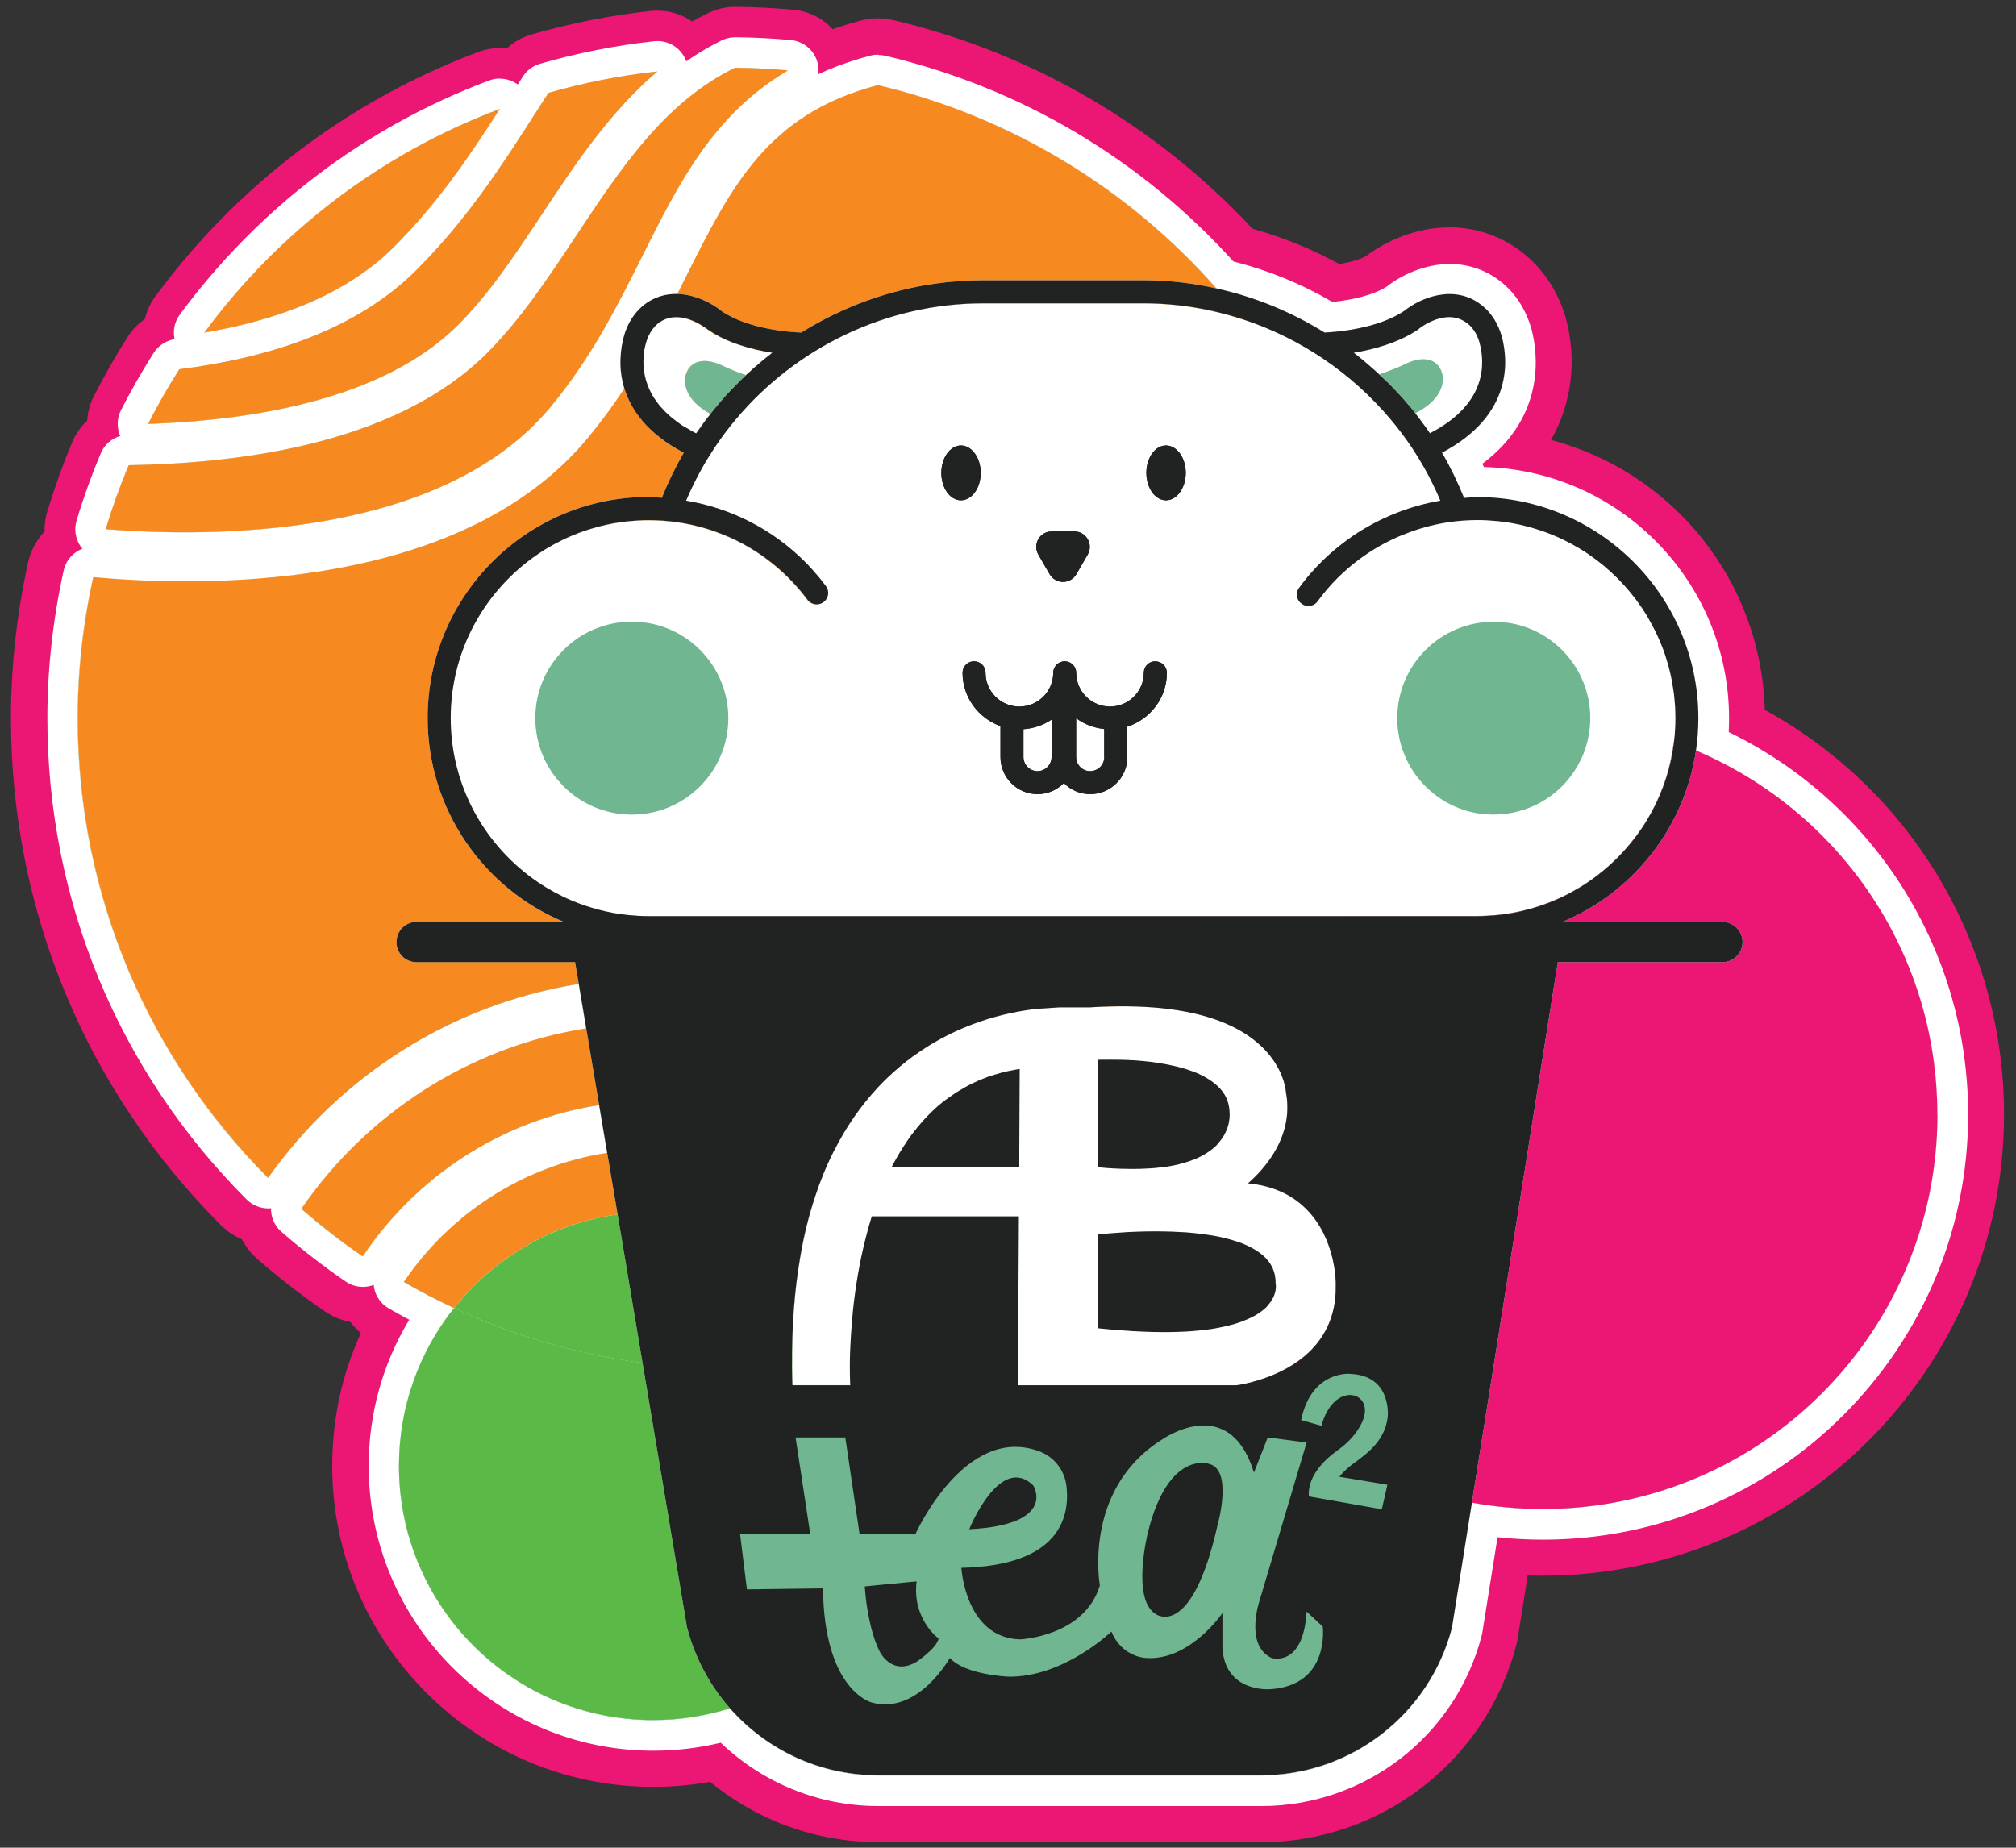 <?xml version="1.0" encoding="UTF-8"?>
<svg xmlns="http://www.w3.org/2000/svg" version="1.1" viewBox="0 0 300 274.99">
  <rect x="0" y="0" width="300" height="274.99" fill="#333333" stroke="none"/>
  <defs>
    <style>
      .cls-1 {
        fill: none;
      }

      .cls-2 {
        fill: #5bb947;
      }

      .cls-3 {
        fill: #f68920;
      }

      .cls-4 {
        fill: #70b690;
      }

      .cls-5 {
        fill: #71b891;
      }

      .cls-6 {
        fill: #212322;
      }

      .cls-7 {
        fill: #ec1775;
      }

      .cls-8 {
        fill: #fff;
      }

      .cls-9 {
        fill: #f79422;
      }
    </style>
  </defs>
  <!-- Generator: Adobe Illustrator 28.6.0, SVG Export Plug-In . SVG Version: 1.2.0 Build 709)  -->
  <g>
    <g id="Layer_1">
      <g>
        <g>
          <g>
            <path class="cls-9" d="M130.66,268.77c-8.75,0-17.14-3.4-23.43-9.43-3.26.79-6.63,1.19-10.03,1.19-23.35,0-42.35-19-42.35-42.36,0-7.8,2.07-15.23,6.03-21.78-1.04-.55-2.05-1.11-3.05-1.69-1.09-.63-1.87-1.68-2.15-2.91-.04-.19-.07-.38-.09-.57-.24.09-.49.16-.74.21-.29.05-.57.08-.86.08-.91,0-1.8-.27-2.56-.79-3.24-2.22-6.46-4.71-9.56-7.4-1.05-.91-1.58-2.21-1.56-3.51-.01,0-.03,0-.04,0-.13.01-.26.02-.38.02-1.2,0-2.35-.47-3.21-1.33-19.12-19.14-29.65-44.57-29.65-71.62,0-7.31.81-14.7,2.42-21.96.46-2.09,2.32-3.56,4.42-3.56.14,0,.27,0,.41.02,4.46.41,8.95.61,13.35.61,18.27,0,42.88-3.43,56.39-19.75,1.39-1.67,2.74-3.46,4.03-5.33-.55-3.22-.11-6.04.41-7.98.72-2.69,2.18-5.06,4.23-6.82,1.56-1.28,3.3-2.15,5.16-2.57l.14-.28c7.04-14.06,13.11-26.17,31.51-30.99.38-.1.76-.15,1.15-.15.35,0,.7.04,1.04.12,20.07,4.74,37.96,15.32,51.81,30.63,5.14,1.28,10.08,3.3,14.71,6.01,2.83-.27,6.13-.99,8.17-2.34,2.07-1.63,5.54-3.31,9.32-3.31,2.89,0,5.6.98,7.83,2.83,2.04,1.71,3.53,4.07,4.3,6.82.83,3.09,2.45,12.8-7.3,20.08.08.16.16.33.23.5,20.2.5,36.48,17.09,36.48,37.41,0,.68-.02,1.36-.05,2.04,21.76,10.57,35.63,32.56,35.63,56.93,0,34.88-28.38,63.26-63.26,63.26-2.27,0-4.53-.12-6.77-.36l-2.27,14.22c-.02.14-.05.28-.09.42-3.87,14.94-17.35,25.37-32.79,25.37h-57.02Z"/>
            <g>
              <path class="cls-7" d="M130.66,12.66c19.87,4.69,37.39,15.49,50.42,30.3,5.7,1.26,11.11,3.49,16.03,6.55,1.52-.07,7.88-.48,11.98-3.3,1.3-1.06,3.86-2.43,6.63-2.43,1.64,0,3.36.48,4.93,1.79,1.35,1.13,2.31,2.69,2.84,4.56.91,3.36,1.77,11.64-8.91,17.26,1.26,2.15,2.34,4.4,3.29,6.74.66-.04,1.3-.13,1.97-.13,18.12,0,32.89,14.77,32.89,32.89,0,1.64-.12,3.25-.35,4.83,21.12,8.92,35.93,29.8,35.93,54.15,0,32.43-26.29,58.73-58.73,58.73-3.6,0-7.12-.32-10.54-.95l-2.97,18.63c-3.35,12.93-15.05,21.98-28.4,21.98h-57.02c-8.66,0-16.6-3.8-22.04-9.99-3.6,1.14-7.44,1.75-11.42,1.75-20.88,0-37.82-16.93-37.82-37.83,0-8.89,3.07-17.05,8.2-23.5-2.56-1.2-5.06-2.49-7.49-3.89,6.84-10.1,17.69-17.28,30.26-19.21l-1.2-7.11c-14.62,2.27-27.26,10.69-35.17,22.52-3.19-2.18-6.23-4.55-9.14-7.08,9.68-14.07,24.84-24.07,42.39-26.85l-1.11-6.62c-19.04,3.04-35.55,13.76-46.24,28.87-17.5-17.52-28.33-41.71-28.33-68.42,0-7.21.82-14.23,2.31-20.98,3.7.34,8.42.63,13.76.63,18.83,0,45.16-3.6,59.88-21.39,2-2.41,3.79-4.87,5.4-7.33-.97-3.16-.53-6.01-.07-7.68.5-1.87,1.49-3.44,2.81-4.56,1.58-1.3,3.3-1.79,4.94-1.79.07,0,.15,0,.22,0,.42-.85.85-1.68,1.26-2.52,6.8-13.57,12.18-24.3,28.59-28.6M130.66,3.59c-.77,0-1.54.1-2.3.3-19.71,5.16-26.72,18.04-33.68,31.89-1.71.65-3.33,1.58-4.79,2.79-.04.04-.09.07-.13.11-2.75,2.36-4.72,5.51-5.68,9.12-.54,1.97-1,4.74-.74,7.93-.91,1.26-1.85,2.47-2.8,3.61-6.85,8.27-21.57,18.12-52.91,18.12-4.27,0-8.62-.2-12.94-.59-.28-.03-.55-.04-.83-.04-4.21,0-7.92,2.93-8.84,7.11-1.67,7.59-2.52,15.3-2.52,22.94,0,28.26,11,54.84,30.98,74.83.91.91,1.99,1.61,3.16,2.06.52,1.11,1.28,2.13,2.26,2.98,3.23,2.81,6.59,5.41,9.97,7.72,1.14.78,2.44,1.28,3.78,1.48.58.84,1.31,1.58,2.15,2.19-2.95,6.2-4.48,12.98-4.48,20.04,0,25.86,21.03,46.89,46.88,46.89,2.94,0,5.86-.27,8.72-.81,6.88,5.8,15.63,9.04,24.74,9.04h57.02c17.5,0,32.78-11.83,37.17-28.77.07-.28.13-.56.18-.85l1.61-10.1c.98.04,1.97.06,2.95.06,37.38,0,67.79-30.41,67.79-67.79,0-25.14-13.77-47.91-35.58-59.68-.32-19.51-14.03-35.83-32.32-40.14,3.88-6.02,4.25-12.77,2.77-18.27,0-.03-.02-.06-.03-.1-1.02-3.64-3.01-6.77-5.74-9.06-3.08-2.56-6.79-3.9-10.75-3.9-5.8,0-10.2,2.82-11.93,4.13-.93.57-2.67,1.07-4.63,1.37-4.2-2.32-8.62-4.12-13.21-5.38-14.34-15.45-32.67-26.14-53.21-30.99-.69-.16-1.38-.24-2.08-.24h0Z"/>
              <path class="cls-7" d="M187.67,274.17h-57.02c-9.1,0-17.95-3.19-24.98-8.98-2.78.5-5.63.75-8.48.75-26.33,0-47.75-21.43-47.75-47.76,0-6.94,1.43-13.59,4.27-19.78-.58-.49-1.11-1.04-1.56-1.65-1.35-.25-2.64-.79-3.77-1.56-3.41-2.33-6.79-4.95-10.05-7.78-.96-.84-1.74-1.83-2.32-2.96-1.18-.5-2.24-1.21-3.15-2.12C12.72,162.16,1.63,135.37,1.63,106.88c0-7.7.86-15.48,2.54-23.13,1.06-4.81,5.61-8.21,10.6-7.75,4.3.39,8.63.59,12.86.59,31,0,45.52-9.68,52.24-17.81.87-1.05,1.74-2.16,2.58-3.31-.22-3.3.3-6.11.79-7.9,1-3.78,3.06-7.08,5.95-9.55,0,0,.14-.12.14-.12,1.44-1.19,3.03-2.13,4.72-2.81,6.3-12.54,13.53-26.65,34.08-32.04,1.57-.41,3.24-.43,4.8-.06,20.57,4.86,39.06,15.6,53.47,31.06,4.47,1.24,8.8,3.01,12.9,5.25,1.73-.28,3.26-.74,4.02-1.21,1.64-1.25,6.27-4.25,12.38-4.25,4.17,0,8.08,1.42,11.3,4.1,2.87,2.4,4.95,5.69,6.03,9.49,1.67,6.21.85,12.68-2.23,18.05,18.33,4.85,31.29,21.16,31.82,40.17,21.97,12.06,35.6,35.08,35.6,60.2,0,37.86-30.8,68.66-68.66,68.66-.74,0-1.48-.01-2.22-.03l-1.49,9.35c-.05.31-.11.62-.19.93-4.49,17.32-20.12,29.42-38.01,29.42ZM105.92,263.39c.2,0,.4.07.56.2,6.77,5.7,15.35,8.84,24.18,8.84h57.02c17.1,0,32.05-11.56,36.33-28.12.06-.25.12-.51.16-.77l1.61-10.11c.07-.44.46-.71.89-.73.97.04,1.94.06,2.91.06,36.9,0,66.92-30.02,66.92-66.92,0-24.65-13.46-47.22-35.13-58.92-.28-.15-.45-.44-.46-.75-.31-18.82-13.33-34.99-31.65-39.31-.27-.07-.5-.26-.61-.52-.1-.26-.08-.56.08-.79,3.32-5.14,4.29-11.55,2.66-17.58-1-3.55-2.89-6.54-5.49-8.72-2.91-2.42-6.44-3.7-10.2-3.7-5.58,0-9.84,2.76-11.4,3.95-1.09.67-2.89,1.21-5.02,1.54-.19.03-.38,0-.55-.1-4.13-2.28-8.51-4.07-13.02-5.3-.16-.04-.3-.13-.41-.25-14.21-15.31-32.45-25.94-52.77-30.73-1.29-.31-2.67-.29-3.96.05-19.96,5.23-26.65,18.55-33.12,31.44-.1.19-.26.34-.47.42-1.63.62-3.16,1.51-4.55,2.64-2.74,2.34-4.61,5.34-5.52,8.79-.47,1.72-.97,4.44-.71,7.64.02.21-.04.41-.16.58-.92,1.27-1.87,2.5-2.83,3.66-6.96,8.41-21.9,18.43-53.57,18.43-4.28,0-8.66-.2-13.02-.6-4.14-.38-7.87,2.43-8.75,6.4-1.66,7.52-2.5,15.18-2.5,22.75,0,28.03,10.91,54.39,30.72,74.22.82.82,1.78,1.44,2.86,1.86.21.08.38.24.47.44.49,1.04,1.17,1.94,2.04,2.7,3.21,2.79,6.54,5.37,9.89,7.66,1.02.7,2.2,1.16,3.42,1.34.24.04.45.17.58.36.53.77,1.18,1.43,1.94,1.98.34.24.45.7.28,1.08-2.92,6.13-4.39,12.75-4.39,19.67,0,25.38,20.64,46.03,46.01,46.03,2.88,0,5.76-.27,8.56-.79.05-.01.11-.02.16-.02ZM94.68,35.78h.02-.02ZM187.67,265.1h-57.02c-8.48,0-16.58-3.59-22.31-9.86-3.6,1.08-7.34,1.63-11.15,1.63-21.33,0-38.68-17.36-38.68-38.7,0-8.46,2.67-16.45,7.73-23.18-2.34-1.13-4.5-2.26-6.58-3.46-.21-.12-.36-.32-.41-.56s0-.48.13-.68c6.97-10.29,17.85-17.34,29.97-19.44l-.91-5.4c-13.68,2.36-25.94,10.34-33.74,22.01-.13.19-.33.33-.56.37-.23.04-.46,0-.65-.14-3.12-2.13-6.23-4.54-9.22-7.14-.33-.29-.4-.78-.15-1.15,9.85-14.31,25.16-24.14,42.11-27.07l-.82-4.91c-17.93,3.1-34.23,13.4-44.82,28.37-.15.21-.38.34-.63.36-.24.03-.51-.07-.69-.25-18.43-18.44-28.58-42.96-28.58-69.03,0-7.04.78-14.17,2.33-21.17.09-.43.49-.72.93-.68,4.57.41,9.17.63,13.68.63,19.06,0,44.8-3.66,59.21-21.08,1.78-2.15,3.5-4.47,5.12-6.92-.86-3.13-.46-5.93.03-7.76.53-2,1.6-3.72,3.08-4.99,1.53-1.26,3.27-1.92,5.19-1.99l.17-.34c.29-.57.57-1.13.84-1.69,6.9-13.78,12.36-24.66,29.15-29.06.14-.03.28-.04.42,0,19.71,4.66,37.23,15.15,50.69,30.36,5.56,1.26,10.87,3.43,15.79,6.46,2.4-.14,7.74-.72,11.26-3.14,1.43-1.17,4.2-2.58,7.13-2.58,2.05,0,3.9.67,5.49,1.99,1.47,1.23,2.54,2.95,3.12,4.99.93,3.44,1.88,11.91-8.55,17.83.96,1.72,1.84,3.53,2.66,5.49h.02c.46-.04.92-.08,1.4-.08,18.61,0,33.75,15.14,33.75,33.75,0,1.44-.09,2.88-.27,4.29,21.8,9.49,35.85,30.88,35.85,54.69,0,32.86-26.73,59.59-59.59,59.59-3.31,0-6.61-.27-9.83-.81l-2.83,17.76c-3.47,13.4-15.49,22.71-29.25,22.71ZM108.62,253.38c.24,0,.48.1.65.29,5.42,6.16,13.21,9.69,21.39,9.69h57.02c12.97,0,24.31-8.77,27.56-21.33l2.95-18.55c.04-.23.17-.44.36-.57.19-.14.42-.18.66-.15,3.38.62,6.88.94,10.39.94,31.9,0,57.86-25.96,57.86-57.86,0-23.32-13.9-44.27-35.4-53.35-.36-.15-.58-.53-.52-.93.23-1.53.34-3.11.34-4.7,0-17.66-14.36-32.02-32.02-32.02-.42,0-.83.04-1.24.07l-.67.06c-.39.03-.72-.19-.86-.54-.98-2.42-2.04-4.58-3.23-6.63-.12-.2-.15-.45-.08-.68.06-.23.22-.42.43-.53,10.16-5.35,9.31-13.15,8.47-16.26-.48-1.69-1.36-3.12-2.56-4.12-1.27-1.05-2.74-1.58-4.38-1.58-2.47,0-4.82,1.2-6.09,2.23-4.08,2.81-10.09,3.38-12.48,3.5-.18.02-.35-.04-.5-.13-4.9-3.05-10.2-5.22-15.76-6.44-.18-.04-.34-.14-.46-.27-13.19-14.99-30.39-25.36-49.76-29.98-15.87,4.24-21.15,14.77-27.83,28.1-.28.56-.56,1.13-.85,1.7l-.41.81c-.15.3-.48.5-.81.48h-.19c-1.63,0-3.11.53-4.39,1.59-1.2,1.03-2.08,2.46-2.52,4.12-.46,1.69-.82,4.31.06,7.2.08.25.04.51-.1.73-1.72,2.62-3.55,5.11-5.45,7.4-14.85,17.94-41.12,21.71-60.55,21.71-4.31,0-8.71-.19-13.08-.56-1.41,6.64-2.13,13.38-2.13,20.05,0,25.27,9.71,49.05,27.35,67.08,11.04-15.12,27.82-25.45,46.21-28.38.47-.08.91.24.99.71l1.11,6.62c.04.23-.02.46-.15.65-.13.19-.34.31-.57.35-16.57,2.62-31.61,12.03-41.37,25.85,2.53,2.17,5.13,4.19,7.76,6.01,8.25-11.91,21.05-19.97,35.26-22.17.46-.07.91.24.99.71l1.2,7.11c.04.23-.02.46-.15.65-.14.19-.34.31-.57.35-11.69,1.8-22.25,8.36-29.14,18.07,2.07,1.17,4.24,2.28,6.6,3.39.24.11.42.33.48.59.06.26,0,.53-.17.74-5.24,6.59-8.02,14.53-8.02,22.96,0,20.38,16.58,36.96,36.95,36.96,3.82,0,7.57-.58,11.16-1.71.09-.03.17-.04.26-.04Z"/>
            </g>
          </g>
          <g>
            <path class="cls-9" d="M30.4,54.04c-1.55,0-3.02-.8-3.86-2.16-.97-1.57-.89-3.58.21-5.07,11.71-15.88,27.62-27.93,46.02-34.84.52-.19,1.06-.29,1.59-.29,1.34,0,2.65.6,3.53,1.69,1.23,1.52,1.34,3.65.29,5.3-4.68,7.28-9.46,14.39-16.39,21.32-7.01,7.01-17.32,11.72-30.63,13.98-.25.04-.51.06-.76.06Z"/>
            <path class="cls-7" d="M74.37,16.22h0M74.37,16.22c-4.4,6.84-9.06,13.85-15.78,20.57-7.14,7.14-17.48,10.9-28.18,12.72,11.03-14.97,26.26-26.64,43.96-33.28M74.36,7.16c-.29,0-.58.01-.87.04-.88.08-1.73.3-2.52.61-19.14,7.23-35.68,19.78-47.87,36.32-2.19,2.98-2.36,6.98-.42,10.13,1.67,2.71,4.61,4.31,7.72,4.31.5,0,1.01-.04,1.52-.13,14.25-2.42,25.38-7.55,33.07-15.24,7.19-7.19,12.1-14.46,16.88-21.89.98-1.45,1.56-3.2,1.56-5.08,0-4.87-3.84-8.85-8.66-9.06-.14,0-.27,0-.41,0h0ZM74.37,25.29h0,0Z"/>
          </g>
          <g>
            <path class="cls-9" d="M27.47,83.76c-4,0-8.07-.16-12.1-.47-1.37-.11-2.62-.83-3.39-1.96-.77-1.13-.99-2.56-.59-3.87,1.05-3.46,2.26-6.82,3.59-9.98.7-1.65,2.31-2.74,4.1-2.77,16.15-.25,37.96-3.12,50.16-15.32,4.72-4.72,8.76-10.81,12.65-16.7,6.82-10.3,13.88-20.96,25.47-26.67.62-.31,1.31-.47,2-.47h.05c2.75.03,5.53.17,8.25.42,1.96.18,3.58,1.6,4.01,3.52.43,1.92-.43,3.9-2.12,4.9-9.97,5.87-14.78,15.48-19.87,25.66-3.84,7.68-7.81,15.61-14.23,23.37-13.91,16.81-39.21,20.34-57.98,20.34h0Z"/>
            <path class="cls-7" d="M109.37,10.08c2.66.03,5.29.16,7.89.4-11.13,6.55-16.29,16.88-21.64,27.56-3.72,7.44-7.57,15.13-13.66,22.49-12.87,15.56-37.05,18.7-54.49,18.7-4.45,0-8.47-.21-11.75-.46.98-3.25,2.12-6.43,3.43-9.53,17.94-.28,40.25-3.61,53.29-16.65,5.05-5.04,9.21-11.33,13.23-17.4,6.73-10.16,13.21-19.94,23.69-25.1M109.37,1.02c-1.39,0-2.76.32-4.01.93-12.69,6.25-20.09,17.43-27.25,28.23-3.78,5.7-7.68,11.6-12.08,16-6.14,6.14-19.29,13.56-47.03,14-3.59.06-6.81,2.23-8.21,5.54-1.4,3.31-2.66,6.82-3.76,10.43-.8,2.63-.36,5.47,1.19,7.74,1.55,2.27,4.04,3.71,6.78,3.92,4.15.32,8.34.49,12.45.49,19.75,0,46.44-3.81,61.48-21.99,6.75-8.16,11.02-16.69,14.78-24.21,5-10,9.32-18.62,18.13-23.81,3.39-2,5.11-5.95,4.25-9.8-.86-3.84-4.1-6.69-8.02-7.04-2.85-.26-5.75-.41-8.62-.43-.03,0-.06,0-.09,0h0Z"/>
          </g>
          <g>
            <path class="cls-9" d="M22.04,67.63c-1.54,0-2.99-.79-3.82-2.1-.86-1.35-.95-3.06-.22-4.49,1.48-2.91,3.11-5.77,4.86-8.52.73-1.14,1.92-1.9,3.26-2.06,14.55-1.82,25.54-6.36,32.66-13.48,7.26-7.26,12.34-15.19,16.83-22.19.75-1.17,1.48-2.31,2.21-3.43.6-.91,1.5-1.58,2.55-1.88,5.58-1.6,11.29-2.73,16.97-3.34.16-.02.33-.03.49-.03,1.79,0,3.44,1.07,4.16,2.74.79,1.83.29,3.96-1.23,5.24-6.62,5.62-11.55,13.07-16.32,20.28-4.17,6.29-8.1,12.23-13.04,17.17-9.88,9.88-26.44,15.29-49.21,16.08-.05,0-.11,0-.16,0Z"/>
            <path class="cls-7" d="M97.83,10.64h0M97.83,10.64c-7.1,6.03-12.29,13.87-17.17,21.23-4.04,6.1-7.85,11.85-12.47,16.47-10.9,10.9-29.9,14.19-46.16,14.76,1.42-2.79,2.97-5.51,4.64-8.13,13.05-1.63,26.28-5.75,35.31-14.78,7.6-7.6,12.83-15.75,17.44-22.95.74-1.16,1.47-2.29,2.19-3.4,5.24-1.5,10.65-2.59,16.21-3.19M97.83,1.58c-.13,0-.25,0-.38,0-.25.01-.49.03-.74.06-5.89.65-11.81,1.82-17.6,3.48-2.1.6-3.9,1.94-5.09,3.77-.74,1.13-1.48,2.28-2.23,3.46-4.37,6.81-9.31,14.52-16.22,21.43-6.4,6.4-16.5,10.5-30.02,12.19-2.68.34-5.07,1.85-6.52,4.13-1.83,2.87-3.54,5.86-5.08,8.9-1.45,2.86-1.29,6.28.44,8.98,1.67,2.62,4.55,4.19,7.64,4.19.11,0,.21,0,.32,0,23.96-.83,41.54-6.69,52.26-17.4,5.26-5.26,9.32-11.39,13.61-17.88,4.57-6.91,9.3-14.05,15.39-19.25,2.01-1.66,3.29-4.17,3.29-6.99,0-4.85-3.81-8.82-8.61-9.05-.15,0-.3-.01-.45-.01h0ZM97.83,19.71h0,0Z"/>
          </g>
        </g>
        <g>
          <g>
            <path class="cls-5" d="M130.66,266.5c-8.59,0-16.79-3.51-22.75-9.68-3.47.96-7.06,1.45-10.71,1.45-22.1,0-40.08-17.99-40.08-40.1,0-8.2,2.42-15.98,7.02-22.65-1.81-.9-3.52-1.82-5.17-2.78-.54-.32-.93-.84-1.07-1.46-.14-.61-.02-1.26.33-1.78,6.92-10.21,17.58-17.33,29.52-19.78l-.45-2.64c-12.74,2.58-24.11,10.2-31.43,21.15-.34.5-.86.85-1.45.97-.14.03-.29.04-.43.04-.45,0-.9-.14-1.28-.4-3.17-2.17-6.31-4.6-9.35-7.24-.87-.76-1.03-2.05-.38-3,9.8-14.24,24.88-24.13,41.65-27.4l-.36-2.15c-17.02,3.32-32.43,13.26-42.53,27.54-.39.55-.99.89-1.66.95-.06,0-.13,0-.19,0-.6,0-1.18-.24-1.6-.66-18.69-18.71-28.99-43.58-28.99-70.02,0-7.14.8-14.37,2.36-21.47.23-1.05,1.16-1.78,2.21-1.78.07,0,.14,0,.21,0,4.53.41,9.09.62,13.56.62,18.76,0,44.07-3.57,58.14-20.57,1.63-1.96,3.2-4.07,4.69-6.28-.73-3.18-.32-5.99.19-7.87.6-2.26,1.82-4.23,3.52-5.69,1.56-1.29,3.3-2.04,5.2-2.26.22-.44.44-.88.66-1.31,6.79-13.55,12.65-25.24,30.05-29.8.19-.05.38-.07.57-.07.17,0,.35.02.52.06,19.85,4.69,37.51,15.21,51.11,30.46,5.4,1.27,10.57,3.39,15.39,6.29,2.18-.16,6.97-.74,10.05-2.82,1.75-1.4,4.74-2.87,7.99-2.87,2.39,0,4.54.78,6.38,2.31,1.69,1.41,2.92,3.38,3.57,5.69,2.68,9.94-3.96,16.01-8.04,18.69.59,1.13,1.16,2.3,1.7,3.53.17,0,.35-.01.52-.01,19.38,0,35.15,15.77,35.15,35.15,0,1.15-.05,2.3-.16,3.43,21.77,9.92,35.74,31.53,35.74,55.55,0,33.63-27.36,60.99-60.99,60.99-2.91,0-5.82-.21-8.66-.61l-2.61,16.38c-.01.07-.03.14-.04.21-3.61,13.94-16.19,23.68-30.59,23.68h-57.02Z"/>
            <path class="cls-8" d="M130.66,12.66c19.87,4.69,37.39,15.49,50.42,30.3,5.7,1.26,11.11,3.49,16.03,6.55,1.52-.07,7.88-.48,11.98-3.3,1.3-1.06,3.86-2.43,6.63-2.43,1.64,0,3.36.48,4.93,1.79,1.35,1.13,2.31,2.69,2.84,4.56.91,3.36,1.77,11.64-8.91,17.26,1.26,2.15,2.34,4.4,3.29,6.74.66-.04,1.3-.13,1.97-.13,18.12,0,32.89,14.77,32.89,32.89,0,1.64-.12,3.25-.35,4.83,21.12,8.92,35.93,29.8,35.93,54.15,0,32.43-26.29,58.73-58.73,58.73-3.6,0-7.12-.32-10.54-.95l-2.97,18.63c-3.35,12.93-15.05,21.98-28.4,21.98h-57.02c-8.66,0-16.6-3.8-22.04-9.99-3.6,1.14-7.44,1.75-11.42,1.75-20.88,0-37.82-16.93-37.82-37.83,0-8.89,3.07-17.05,8.2-23.5-2.56-1.2-5.06-2.49-7.49-3.89,6.84-10.1,17.69-17.28,30.26-19.21l-1.2-7.11c-14.62,2.27-27.26,10.69-35.17,22.52-3.19-2.18-6.23-4.55-9.14-7.08,9.68-14.07,24.84-24.07,42.39-26.85l-1.11-6.62c-19.04,3.04-35.55,13.76-46.24,28.87-17.5-17.52-28.33-41.71-28.33-68.42,0-7.21.82-14.23,2.31-20.98,3.7.34,8.42.63,13.76.63,18.83,0,45.16-3.6,59.88-21.39,2-2.41,3.79-4.87,5.4-7.33-.97-3.16-.53-6.01-.07-7.68.5-1.87,1.49-3.44,2.81-4.56,1.58-1.3,3.3-1.79,4.94-1.79.07,0,.15,0,.22,0,.42-.85.85-1.68,1.26-2.52,6.8-13.57,12.18-24.3,28.59-28.6M130.66,8.13c-.39,0-.77.05-1.15.15-18.4,4.82-24.46,16.93-31.49,30.96-.05.11-.1.21-.15.31-1.85.42-3.58,1.27-5.09,2.52-.02.02-.04.04-.07.06-2.05,1.76-3.52,4.12-4.24,6.84-.52,1.92-.95,4.73-.41,7.95-1.29,1.87-2.64,3.66-4.02,5.32-13.51,16.33-38.13,19.76-56.39,19.76-4.4,0-8.89-.21-13.35-.61-.14-.01-.28-.02-.41-.02-2.11,0-3.96,1.46-4.42,3.56-1.6,7.26-2.42,14.65-2.42,21.96,0,27.05,10.53,52.49,29.65,71.63.85.85,2.01,1.33,3.21,1.33.13,0,.26,0,.38-.02.01,0,.03,0,.04,0-.03,1.3.51,2.6,1.56,3.51,3.1,2.69,6.31,5.18,9.56,7.4.76.52,1.65.79,2.56.79.29,0,.57-.03.86-.08.25-.05.5-.12.74-.21.02.19.05.38.09.58.28,1.23,1.06,2.28,2.15,2.91.99.57,2.01,1.14,3.05,1.69-3.96,6.55-6.03,13.98-6.03,21.78,0,23.36,19,42.36,42.35,42.36,3.4,0,6.77-.4,10.03-1.19,6.29,6.02,14.67,9.43,23.43,9.43h57.02c15.43,0,28.92-10.43,32.79-25.37.04-.14.07-.28.09-.42l2.27-14.22c2.24.24,4.5.36,6.77.36,34.88,0,63.26-28.38,63.26-63.26,0-24.37-13.88-46.37-35.63-56.93.04-.68.05-1.36.05-2.04,0-20.32-16.28-36.91-36.48-37.41-.08-.17-.16-.33-.23-.49,9.75-7.28,8.13-16.98,7.31-20.03-.79-2.8-2.27-5.16-4.3-6.86-2.24-1.86-4.95-2.84-7.84-2.84-3.78,0-7.26,1.68-9.32,3.31-2.04,1.35-5.34,2.07-8.17,2.34-4.63-2.71-9.56-4.73-14.71-6.01-13.85-15.31-31.73-25.88-51.81-30.63-.34-.08-.69-.12-1.04-.12h0Z"/>
          </g>
          <g>
            <path class="cls-5" d="M30.4,51.77c-.78,0-1.51-.4-1.93-1.08-.48-.79-.44-1.79.11-2.53,11.45-15.53,27-27.31,44.99-34.06.26-.1.53-.14.8-.14.67,0,1.32.3,1.76.84.61.76.67,1.83.14,2.65-4.61,7.17-9.31,14.17-16.08,20.94-6.68,6.67-16.57,11.17-29.41,13.35-.13.02-.25.03-.38.03Z"/>
            <path class="cls-8" d="M74.37,16.22h0M74.37,16.22c-4.4,6.84-9.06,13.85-15.78,20.57-7.14,7.14-17.48,10.9-28.18,12.72,11.03-14.97,26.26-26.64,43.96-33.28M74.37,11.69c-.14,0-.29,0-.43.02-.44.04-.87.15-1.26.31-18.36,6.91-34.23,18.95-45.92,34.8-1.1,1.49-1.18,3.49-.21,5.07.83,1.35,2.3,2.16,3.86,2.16.25,0,.51-.02.76-.06,13.31-2.26,23.61-6.97,30.63-13.98,6.89-6.89,11.66-13.97,16.31-21.21.5-.73.8-1.61.8-2.56,0-2.46-1.95-4.46-4.39-4.53-.05,0-.1,0-.15,0h0ZM74.37,20.75h0,0Z"/>
          </g>
          <g>
            <path class="cls-5" d="M27.47,81.5c-3.94,0-7.95-.16-11.93-.47-.68-.05-1.31-.41-1.69-.98-.39-.57-.5-1.28-.3-1.94,1.03-3.39,2.21-6.67,3.51-9.76.35-.83,1.15-1.37,2.05-1.38,16.56-.26,38.99-3.25,51.72-15.99,4.88-4.88,8.98-11.07,12.94-17.05,6.96-10.51,13.54-20.44,24.58-25.89.31-.15.65-.23,1-.23h.02c2.69.03,5.4.16,8.07.41.98.09,1.79.8,2.01,1.76.22.96-.21,1.95-1.06,2.45-10.55,6.21-15.5,16.11-20.75,26.6-3.79,7.57-7.69,15.38-13.95,22.94-13.35,16.13-37.95,19.52-56.24,19.52h0Z"/>
            <path class="cls-8" d="M109.37,10.08c2.66.03,5.29.16,7.89.4-11.13,6.55-16.29,16.88-21.64,27.56-3.72,7.44-7.57,15.13-13.66,22.49-12.87,15.56-37.05,18.7-54.49,18.7-4.45,0-8.47-.21-11.75-.46.98-3.25,2.12-6.43,3.43-9.53,17.94-.28,40.25-3.61,53.29-16.65,5.05-5.04,9.21-11.33,13.23-17.4,6.73-10.16,13.21-19.94,23.69-25.1M109.37,5.55c-.69,0-1.38.16-2,.47-11.59,5.71-18.65,16.36-25.47,26.67-3.9,5.89-7.93,11.98-12.65,16.7-12.2,12.2-34.01,15.07-50.16,15.32-1.8.03-3.41,1.11-4.1,2.77-1.34,3.17-2.55,6.52-3.59,9.98-.4,1.31-.18,2.74.6,3.87.77,1.13,2.02,1.86,3.39,1.96,4.03.31,8.1.47,12.1.47,18.78,0,44.08-3.53,57.98-20.34,6.42-7.76,10.38-15.68,14.22-23.35,5.1-10.2,9.91-19.82,19.89-25.69,1.7-1,2.55-2.98,2.12-4.9-.43-1.92-2.05-3.34-4.01-3.52-2.73-.25-5.51-.39-8.26-.42-.02,0-.03,0-.05,0h0Z"/>
          </g>
          <g>
            <path class="cls-5" d="M22.04,65.36c-.77,0-1.49-.39-1.91-1.05-.43-.68-.47-1.53-.11-2.25,1.44-2.84,3.04-5.64,4.75-8.32.36-.57.96-.95,1.63-1.03,15.06-1.89,26.5-6.64,33.99-14.13,7.43-7.43,12.59-15.47,17.14-22.57.74-1.16,1.48-2.3,2.2-3.42.3-.46.75-.79,1.27-.94,5.45-1.57,11.04-2.67,16.59-3.27.08,0,.16-.01.25-.01.9,0,1.72.53,2.08,1.37.39.91.14,1.98-.61,2.62-6.86,5.83-11.88,13.41-16.74,20.75-4.1,6.19-7.97,12.04-12.75,16.82-9.46,9.46-25.5,14.65-47.68,15.42-.03,0-.05,0-.08,0Z"/>
            <path class="cls-8" d="M97.83,10.64h0M97.83,10.64c-7.1,6.03-12.29,13.87-17.17,21.23-4.04,6.1-7.85,11.85-12.47,16.47-10.9,10.9-29.9,14.19-46.16,14.76,1.42-2.79,2.97-5.51,4.64-8.13,13.05-1.63,26.28-5.75,35.31-14.78,7.6-7.6,12.83-15.75,17.44-22.95.74-1.16,1.47-2.29,2.19-3.4,5.24-1.5,10.65-2.59,16.21-3.19M97.83,6.11c-.06,0-.12,0-.18,0-.13,0-.25.02-.37.03-5.66.62-11.35,1.74-16.9,3.34-1.05.3-1.95.97-2.55,1.88-.73,1.12-1.46,2.26-2.21,3.43-4.49,7-9.58,14.93-16.83,22.19-7.13,7.13-18.12,11.66-32.66,13.48-1.34.17-2.54.92-3.26,2.06-1.75,2.75-3.38,5.61-4.86,8.51-.73,1.43-.64,3.14.22,4.49.83,1.31,2.28,2.1,3.82,2.1.05,0,.11,0,.16,0,22.77-.79,39.33-6.2,49.21-16.08,4.94-4.94,8.88-10.88,13.04-17.17,4.76-7.18,9.67-14.61,16.26-20.22,1.02-.83,1.66-2.09,1.66-3.51,0-2.46-1.96-4.46-4.4-4.53-.04,0-.09,0-.13,0h0ZM97.83,15.18h0,0Z"/>
          </g>
        </g>
        <g>
          <g>
            <path class="cls-8" d="M252.38,111.7c.23-1.58.35-3.19.35-4.83,0-18.12-14.77-32.89-32.89-32.89-.67,0-1.32.09-1.97.13-.95-2.34-2.03-4.59-3.29-6.74,10.67-5.62,9.81-13.89,8.91-17.26-.53-1.87-1.49-3.44-2.84-4.56-4.23-3.51-9.49-1.05-11.57.64-4.09,2.82-10.46,3.23-11.98,3.3-4.91-3.06-10.32-5.29-16.03-6.55-13.03-14.81-30.55-25.61-50.42-30.3-16.41,4.3-21.79,15.03-28.59,28.6-.41.83-.83,1.67-1.26,2.52-1.71-.04-3.51.42-5.16,1.78-1.32,1.13-2.31,2.69-2.81,4.56-.45,1.67-.89,4.52.07,7.68-1.61,2.46-3.39,4.91-5.4,7.33-14.73,17.8-41.05,21.39-59.88,21.39-5.34,0-10.06-.29-13.76-.63-1.49,6.76-2.31,13.78-2.31,20.98,0,26.72,10.82,50.9,28.33,68.42,10.69-15.11,27.2-25.82,46.24-28.87l1.11,6.62c-17.55,2.78-32.71,12.78-42.39,26.85,2.91,2.53,5.95,4.9,9.14,7.08,7.91-11.83,20.55-20.25,35.17-22.52l1.2,7.11c-12.56,1.93-23.41,9.11-30.26,19.21,2.43,1.4,4.93,2.69,7.49,3.89-5.13,6.45-8.2,14.61-8.2,23.5,0,20.9,16.93,37.83,37.82,37.83,3.98,0,7.82-.61,11.42-1.75,5.44,6.19,13.38,9.99,22.04,9.99h57.02c13.35,0,25.05-9.05,28.4-21.98l2.97-18.63c3.42.63,6.95.95,10.54.95,32.43,0,58.73-26.29,58.73-58.73,0-24.35-14.81-45.23-35.93-54.15Z"/>
            <path class="cls-8" d="M74.37,16.22c-17.7,6.64-32.93,18.32-43.96,33.28,10.7-1.82,21.04-5.58,28.18-12.72,6.72-6.72,11.38-13.73,15.78-20.57Z"/>
            <path class="cls-8" d="M81.96,60.53c6.09-7.37,9.94-15.06,13.66-22.49,5.34-10.68,10.51-21.01,21.64-27.56-2.6-.24-5.23-.37-7.89-.4-10.49,5.17-16.96,14.94-23.69,25.1-4.02,6.07-8.18,12.36-13.23,17.4-13.04,13.04-35.36,16.37-53.29,16.65-1.31,3.1-2.45,6.28-3.43,9.53,16.09,1.26,50.08,1.29,66.24-18.24Z"/>
            <path class="cls-8" d="M80.66,31.87c4.87-7.36,10.07-15.2,17.17-21.23-5.56.6-10.97,1.69-16.21,3.19-.73,1.11-1.45,2.25-2.19,3.4-4.61,7.19-9.84,15.35-17.44,22.95-9.02,9.02-22.26,13.14-35.31,14.78-1.67,2.63-3.22,5.34-4.64,8.13,16.26-.56,35.26-3.85,46.16-14.76,4.62-4.62,8.43-10.38,12.47-16.47Z"/>
          </g>
          <g>
            <path class="cls-7" d="M288.31,165.85c0,32.43-26.29,58.73-58.73,58.73-3.6,0-7.12-.32-10.54-.95-6.16-1.11-11.99-3.19-17.31-6.05-.97-.53-1.9-1.07-2.84-1.64-4.62-2.85-8.83-6.32-12.47-10.28,4.27-1.13,12.58-4.61,12.36-14.4.03-.28.07-6.89-4.42-11.35-2.18-2.18-5.1-3.47-8.63-3.79,2.59-2.27,6.73-6.98,5.69-13.28-.01-.39-.15-2.05-1.29-4.08-.56-.98-1.33-2.03-2.44-3.09-3.23-3.04-8.16-4.93-14.68-5.62,1.35-4.85,3.3-9.46,5.79-13.72h.01s41.03-.01,41.03-.01c1.01,0,2.02-.06,3-.15,1.49-.15,2.94-.41,4.34-.78,1.42-.37,2.79-.83,4.11-1.39.88-.38,1.74-.79,2.57-1.24s1.65-.95,2.44-1.48c3.13-2.12,5.83-4.83,7.95-7.95.53-.79,1.02-1.59,1.48-2.43,1.73-3.19,2.88-6.73,3.33-10.47h.01c1.11.39,2.21.82,3.29,1.26,21.12,8.92,35.93,29.8,35.93,54.15Z"/>
            <g>
              <path class="cls-2" d="M97.2,180.37c8.15,0,15.69,2.57,21.86,6.96-.83,4.85-1.23,10.16-1.18,15.9-3.11.31-6.29.47-9.49.47-4.33,0-8.6-.28-12.77-.85-9.9-1.3-19.32-4.11-28.03-8.17,5.89-7.41,14.49-12.56,24.32-13.94,1.73-.23,3.49-.37,5.29-.37Z"/>
              <path class="cls-2" d="M135,218.17c0,3.52-.48,6.95-1.39,10.18-.73,2.66-1.75,5.19-3.03,7.57-.5.95-1.04,1.87-1.64,2.76h0c-1.52,2.38-3.32,4.58-5.34,6.54-4.17,4.08-9.29,7.21-14.99,9.02-3.6,1.14-7.44,1.75-11.42,1.75-20.88,0-37.82-16.93-37.82-37.83,0-8.89,3.07-17.05,8.2-23.5,8.72,4.07,18.13,6.87,28.03,8.17,4.17.57,8.44.85,12.77.85,3.2,0,6.38-.16,9.49-.47,0,.7.01,1.4.03,2.12l.03.82h8.61l-.04-.89s-.04-1.26-.01-3.29c1.49-.28,2.95-.6,4.42-.95,2.62,5.15,4.09,10.97,4.09,17.14Z"/>
            </g>
            <g>
              <path class="cls-3" d="M58.59,36.79c6.72-6.72,11.38-13.73,15.78-20.57-17.7,6.64-32.93,18.32-43.96,33.28,10.7-1.82,21.04-5.58,28.18-12.72Z"/>
              <path class="cls-3" d="M81.96,60.53c6.09-7.37,9.94-15.06,13.66-22.49,5.34-10.68,10.51-21.01,21.64-27.56-2.6-.24-5.23-.37-7.89-.4-10.49,5.17-16.96,14.94-23.69,25.1-4.02,6.07-8.18,12.36-13.23,17.4-13.04,13.04-35.36,16.37-53.29,16.65-1.31,3.1-2.45,6.28-3.43,9.53,16.09,1.26,50.08,1.29,66.24-18.24Z"/>
              <path class="cls-3" d="M26.68,54.96c-1.67,2.63-3.22,5.34-4.64,8.13,16.26-.56,35.26-3.85,46.16-14.76,4.62-4.62,8.43-10.38,12.47-16.47,4.87-7.36,10.07-15.2,17.16-21.23-5.56.6-10.97,1.69-16.21,3.19-.73,1.11-1.45,2.25-2.19,3.4-4.61,7.19-9.84,15.35-17.44,22.95-9.02,9.03-22.26,13.14-35.31,14.78Z"/>
              <path class="cls-3" d="M97.2,171.04c8.88,0,17.14,2.6,24.11,7.08-.95,2.87-1.71,5.94-2.25,9.21-6.17-4.39-13.72-6.96-21.86-6.96-1.8,0-3.57.13-5.29.37-9.83,1.37-18.43,6.52-24.32,13.94-2.56-1.2-5.06-2.49-7.49-3.89,6.84-10.1,17.69-17.28,30.26-19.21,2.24-.35,4.52-.53,6.84-.53Z"/>
              <path class="cls-3" d="M200.63,136.33h0c-2.54,7.98-6.1,15.52-10.5,22.43-.56-.98-1.33-2.03-2.44-3.09-3.23-3.04-8.16-4.93-14.68-5.62-3.23-.34-6.86-.38-10.86-.13h-4.5l-3.44.23c-4.61.53-11.63,2.18-18.32,7.06-11.1-7.37-24.39-11.65-38.68-11.65-3.76,0-7.46.29-11.07.86-19.04,3.04-35.55,13.76-46.24,28.87-17.5-17.52-28.33-41.71-28.33-68.42,0-7.21.82-14.23,2.31-20.98,3.7.34,8.42.63,13.76.63,18.83,0,45.16-3.6,59.88-21.39,2-2.41,3.79-4.87,5.4-7.33,1.01-1.54,1.96-3.09,2.85-4.61,0-.01.01-.01.01-.03-.06.82-.03,1.71.15,2.65.09.44.2.88.37,1.33.39,1.13,1.04,2.28,2.03,3.44.39.45.85.91,1.36,1.36.26.22.54.45.83.66.22.18.44.34.67.5.18.12.35.25.54.37.19.12.38.25.58.35.2.13.41.25.61.35.1.07.2.13.32.18.1.04.2.1.32.16.35-.51.7-.99,1.05-1.48.06-.07.1-.15.16-.22.12-.16.23-.32.35-.47.13-.16.25-.32.38-.48.06-.09.13-.18.2-.26h0c-3.63-1.97-4.02-4.45-3.67-5.78.16-.57.45-1.1.91-1.48,1.71-1.4,4.45.03,4.45.03,1.23.61,2.56,1.11,3.6,1.46h.01c.06-.06.1-.12.16-.16.07-.06.15-.13.23-.2.07-.06.15-.13.22-.19.13-.13.28-.26.41-.39.29-.25.6-.51.89-.76.2-.19.41-.37.63-.54.45-.37.91-.73,1.36-1.08-.73-.12-1.52-.26-2.33-.44-1.61-.38-3.33-.91-4.97-1.68-.8-.38-1.59-.83-2.34-1.35-.25-.19-3.51-2.76-6.42-1.46.67-1.27,1.32-2.54,1.94-3.79.42-.85.85-1.68,1.26-2.52,6.8-13.57,12.18-24.3,28.59-28.6,19.87,4.69,37.39,15.49,50.42,30.3,1.32,1.49,2.57,3.01,3.79,4.56-4.71-1.55-9.7-2.37-14.8-2.37h-23.75c-14.46,0-27.92,6.6-36.89,17.33-1.13,1.35-2.18,2.75-3.16,4.23-.64.98-1.26,1.97-1.84,3.01-.86,1.54-1.65,3.14-2.35,4.8,6.71,1.11,12.85,4.26,17.69,9.1.75.75,1.45,1.54,2.13,2.35.34.42.67.85.99,1.27.56.76.41,1.83-.35,2.38-.54.39-1.21.44-1.77.16-.12-.06-.23-.13-.34-.22-.1-.07-.19-.18-.28-.29-.7-.94-1.45-1.83-2.24-2.66-.39-.42-.8-.83-1.23-1.23-.83-.79-1.71-1.52-2.62-2.19-2.27-1.7-4.77-3.04-7.43-3.99-.53-.2-1.05-.38-1.61-.54-2.72-.8-5.57-1.23-8.51-1.23-1.02,0-2.02.06-3.01.15-1.49.15-2.94.41-4.34.78-1.42.37-2.79.83-4.11,1.39-.88.38-1.74.79-2.57,1.24-.83.45-1.64.95-2.43,1.48-7.82,5.31-12.99,14.27-12.99,24.42s5.16,19.13,12.99,24.42c.79.53,1.59,1.02,2.43,1.48.83.45,1.7.86,2.57,1.24,1.32.56,2.69,1.02,4.11,1.39,1.4.37,2.85.63,4.34.78.99.09,1.99.15,3.01.15h104.1Z"/>
              <path class="cls-3" d="M97.2,152.28c12.27,0,23.75,3.51,33.46,9.56-2.57,2.76-4.77,5.94-6.57,9.52-7.84-4.77-17.05-7.53-26.89-7.53-2.73,0-5.43.2-8.04.63-14.62,2.27-27.26,10.69-35.17,22.52-3.19-2.18-6.23-4.55-9.14-7.08,9.68-14.07,24.84-24.07,42.39-26.85,3.25-.51,6.57-.77,9.96-.77Z"/>
            </g>
            <g>
              <path class="cls-8" d="M94.02,92.52c-7.93,0-14.36,6.43-14.36,14.36s6.43,14.36,14.36,14.36,14.36-6.43,14.36-14.36-6.43-14.36-14.36-14.36ZM143,66.3c-1.61,0-2.92,1.83-2.92,4.08s1.32,4.08,2.92,4.08,2.94-1.83,2.94-4.08-1.32-4.08-2.94-4.08ZM159.87,79.09h-3.36c-1.78,0-2.88,1.92-2,3.45l1.68,2.91c.89,1.54,3.1,1.54,3.99,0l1.68-2.91c.88-1.54-.22-3.45-1.99-3.45ZM171.92,98.42c-.95,0-1.71.76-1.71,1.71,0,2.78-2.27,5.03-5.03,5.03s-5.03-2.25-5.03-5.03c0-.95-.78-1.71-1.71-1.71s-1.71.76-1.71,1.71c0,2.78-2.27,5.03-5.04,5.03s-5.03-2.25-5.03-5.03c0-.95-.76-1.71-1.71-1.71s-1.71.76-1.71,1.71c0,3.67,2.37,6.77,5.64,7.94v4.61c0,3.04,2.47,5.51,5.51,5.51,1.54,0,2.92-.63,3.92-1.65.99,1.02,2.38,1.65,3.92,1.65,3.04,0,5.53-2.47,5.53-5.51v-4.53c3.39-1.1,5.88-4.26,5.88-8.01,0-.95-.76-1.71-1.71-1.71ZM156.48,112.68c0,1.16-.95,2.09-2.09,2.09s-2.09-.94-2.09-2.09v-4.15c1.54-.12,2.97-.6,4.18-1.43v5.59ZM164.33,112.68c0,1.16-.95,2.09-2.11,2.09s-2.08-.94-2.08-2.09v-5.79c1.18.89,2.62,1.45,4.18,1.61v4.18ZM173.52,66.3c-1.62,0-2.92,1.83-2.92,4.08s1.3,4.08,2.92,4.08,2.94-1.83,2.94-4.08-1.32-4.08-2.94-4.08ZM222.28,92.52c-7.93,0-14.36,6.43-14.36,14.36,0,.35.01.72.04,1.07.01.28.04.54.07.8.04.35.1.69.18,1.02.04.23.1.47.16.69.04.19.1.37.15.56.13.42.28.85.45,1.24.06.18.13.35.22.53.13.32.29.63.47.94.1.19.22.39.32.58.13.2.26.41.39.6.1.15.2.29.31.44.07.1.15.2.23.29.18.23.37.47.56.69.09.1.18.2.28.31.12.13.25.26.38.39.75.76,1.59,1.43,2.5,2,.26.18.53.32.8.47.1.06.19.1.29.15.28.16.56.29.85.41.23.1.48.2.73.29.01.01.03.01.04.01.16.06.32.12.48.18.28.09.57.18.86.25.03.01.06.01.09.01.37.1.73.18,1.11.23.31.06.61.1.92.13.03,0,.07,0,.12.01.1,0,.22.01.34.01.32.03.67.04,1.01.04.72,0,1.43-.06,2.12-.16.23-.03.47-.07.69-.12.57-.12,1.14-.26,1.68-.44.15-.04.29-.1.44-.16.48-.18.95-.37,1.39-.58.18-.09.35-.18.53-.28.13-.07.28-.15.41-.23.19-.12.38-.23.57-.35,2.19-1.42,3.98-3.44,5.12-5.82.07-.16.15-.32.23-.48.1-.26.22-.53.31-.8.06-.15.12-.31.16-.47.1-.29.19-.57.26-.88.06-.22.12-.45.16-.69.15-.72.25-1.46.28-2.22.01-.22.01-.44.01-.67,0-7.93-6.43-14.36-14.36-14.36ZM222.28,92.52c-7.93,0-14.36,6.43-14.36,14.36,0,.35.01.72.04,1.07.01.28.04.54.07.8.04.35.1.69.18,1.02.04.23.1.47.16.69.04.19.1.37.15.56.13.42.28.85.45,1.24.06.18.13.35.22.53.13.32.29.63.47.94.1.19.22.39.32.58.13.2.26.41.39.6.1.15.2.29.31.44.07.1.15.2.23.29.18.23.37.47.56.69.09.1.18.2.28.31.12.13.25.26.38.39.75.76,1.59,1.43,2.5,2,.26.18.53.32.8.47.1.06.19.1.29.15.28.16.56.29.85.41.23.1.48.2.73.29.01.01.03.01.04.01.16.06.32.12.48.18.28.09.57.18.86.25.03.01.06.01.09.01.37.1.73.18,1.11.23.31.06.61.1.92.13.03,0,.07,0,.12.01.1,0,.22.01.34.01.32.03.67.04,1.01.04.72,0,1.43-.06,2.12-.16.23-.03.47-.07.69-.12.57-.12,1.14-.26,1.68-.44.15-.04.29-.1.44-.16.48-.18.95-.37,1.39-.58.18-.09.35-.18.53-.28.13-.07.28-.15.41-.23.19-.12.38-.23.57-.35,2.19-1.42,3.98-3.44,5.12-5.82.07-.16.15-.32.23-.48.1-.26.22-.53.31-.8.06-.15.12-.31.16-.47.1-.29.19-.57.26-.88.06-.22.12-.45.16-.69.15-.72.25-1.46.28-2.22.01-.22.01-.44.01-.67,0-7.93-6.43-14.36-14.36-14.36ZM173.52,66.3c-1.62,0-2.92,1.83-2.92,4.08s1.3,4.08,2.92,4.08,2.94-1.83,2.94-4.08-1.32-4.08-2.94-4.08ZM171.92,98.42c-.95,0-1.71.76-1.71,1.71,0,2.78-2.27,5.03-5.03,5.03s-5.03-2.25-5.03-5.03c0-.95-.78-1.71-1.71-1.71s-1.71.76-1.71,1.71c0,2.78-2.27,5.03-5.04,5.03s-5.03-2.25-5.03-5.03c0-.95-.76-1.71-1.71-1.71s-1.71.76-1.71,1.71c0,3.67,2.37,6.77,5.64,7.94v4.61c0,3.04,2.47,5.51,5.51,5.51,1.54,0,2.92-.63,3.92-1.65.99,1.02,2.38,1.65,3.92,1.65,3.04,0,5.53-2.47,5.53-5.51v-4.53c3.39-1.1,5.88-4.26,5.88-8.01,0-.95-.76-1.71-1.71-1.71ZM156.48,112.68c0,1.16-.95,2.09-2.09,2.09s-2.09-.94-2.09-2.09v-4.15c1.54-.12,2.97-.6,4.18-1.43v5.59ZM164.33,112.68c0,1.16-.95,2.09-2.11,2.09s-2.08-.94-2.08-2.09v-5.79c1.18.89,2.62,1.45,4.18,1.61v4.18ZM159.87,79.09h-3.36c-1.78,0-2.88,1.92-2,3.45l1.68,2.91c.89,1.54,3.1,1.54,3.99,0l1.68-2.91c.88-1.54-.22-3.45-1.99-3.45ZM143,66.3c-1.61,0-2.92,1.83-2.92,4.08s1.32,4.08,2.92,4.08,2.94-1.83,2.94-4.08-1.32-4.08-2.94-4.08ZM94.02,92.52c-7.93,0-14.36,6.43-14.36,14.36s6.43,14.36,14.36,14.36,14.36-6.43,14.36-14.36-6.43-14.36-14.36-14.36ZM94.02,92.52c-7.93,0-14.36,6.43-14.36,14.36s6.43,14.36,14.36,14.36,14.36-6.43,14.36-14.36-6.43-14.36-14.36-14.36ZM143,66.3c-1.61,0-2.92,1.83-2.92,4.08s1.32,4.08,2.92,4.08,2.94-1.83,2.94-4.08-1.32-4.08-2.94-4.08ZM159.87,79.09h-3.36c-1.78,0-2.88,1.92-2,3.45l1.68,2.91c.89,1.54,3.1,1.54,3.99,0l1.68-2.91c.88-1.54-.22-3.45-1.99-3.45ZM171.92,98.42c-.95,0-1.71.76-1.71,1.71,0,2.78-2.27,5.03-5.03,5.03s-5.03-2.25-5.03-5.03c0-.95-.78-1.71-1.71-1.71s-1.71.76-1.71,1.71c0,2.78-2.27,5.03-5.04,5.03s-5.03-2.25-5.03-5.03c0-.95-.76-1.71-1.71-1.71s-1.71.76-1.71,1.71c0,3.67,2.37,6.77,5.64,7.94v4.61c0,3.04,2.47,5.51,5.51,5.51,1.54,0,2.92-.63,3.92-1.65.99,1.02,2.38,1.65,3.92,1.65,3.04,0,5.53-2.47,5.53-5.51v-4.53c3.39-1.1,5.88-4.26,5.88-8.01,0-.95-.76-1.71-1.71-1.71ZM156.48,112.68c0,1.16-.95,2.09-2.09,2.09s-2.09-.94-2.09-2.09v-4.15c1.54-.12,2.97-.6,4.18-1.43v5.59ZM164.33,112.68c0,1.16-.95,2.09-2.11,2.09s-2.08-.94-2.08-2.09v-5.79c1.18.89,2.62,1.45,4.18,1.61v4.18ZM173.52,66.3c-1.62,0-2.92,1.83-2.92,4.08s1.3,4.08,2.92,4.08,2.94-1.83,2.94-4.08-1.32-4.08-2.94-4.08ZM222.28,92.52c-7.93,0-14.36,6.43-14.36,14.36,0,.35.01.72.04,1.07.01.28.04.54.07.8.04.35.1.69.18,1.02.04.23.1.47.16.69.04.19.1.37.15.56.13.42.28.85.45,1.24.06.18.13.35.22.53.13.32.29.63.47.94.1.19.22.39.32.58.13.2.26.41.39.6.1.15.2.29.31.44.07.1.15.2.23.29.18.23.37.47.56.69.09.1.18.2.28.31.12.13.25.26.38.39.75.76,1.59,1.43,2.5,2,.26.18.53.32.8.47.1.06.19.1.29.15.28.16.56.29.85.41.23.1.48.2.73.29.01.01.03.01.04.01.16.06.32.12.48.18.28.09.57.18.86.25.03.01.06.01.09.01.37.1.73.18,1.11.23.31.06.61.1.92.13.03,0,.07,0,.12.01.1,0,.22.01.34.01.32.03.67.04,1.01.04.72,0,1.43-.06,2.12-.16.23-.03.47-.07.69-.12.57-.12,1.14-.26,1.68-.44.15-.04.29-.1.44-.16.48-.18.95-.37,1.39-.58.18-.09.35-.18.53-.28.13-.07.28-.15.41-.23.19-.12.38-.23.57-.35,2.19-1.42,3.98-3.44,5.12-5.82.07-.16.15-.32.23-.48.1-.26.22-.53.31-.8.06-.15.12-.31.16-.47.1-.29.19-.57.26-.88.06-.22.12-.45.16-.69.15-.72.25-1.46.28-2.22.01-.22.01-.44.01-.67,0-7.93-6.43-14.36-14.36-14.36ZM222.28,92.52c-7.93,0-14.36,6.43-14.36,14.36,0,.35.01.72.04,1.07.01.28.04.54.07.8.04.35.1.69.18,1.02.04.23.1.47.16.69.04.19.1.37.15.56.13.42.28.85.45,1.24.06.18.13.35.22.53.13.32.29.63.47.94.1.19.22.39.32.58.13.2.26.41.39.6.1.15.2.29.31.44.07.1.15.2.23.29.18.23.37.47.56.69.09.1.18.2.28.31.12.13.25.26.38.39.75.76,1.59,1.43,2.5,2,.26.18.53.32.8.47.1.06.19.1.29.15.28.16.56.29.85.41.23.1.48.2.73.29.01.01.03.01.04.01.16.06.32.12.48.18.28.09.57.18.86.25.03.01.06.01.09.01.37.1.73.18,1.11.23.31.06.61.1.92.13.03,0,.07,0,.12.01.1,0,.22.01.34.01.32.03.67.04,1.01.04.72,0,1.43-.06,2.12-.16.23-.03.47-.07.69-.12.57-.12,1.14-.26,1.68-.44.15-.04.29-.1.44-.16.48-.18.95-.37,1.39-.58.18-.09.35-.18.53-.28.13-.07.28-.15.41-.23.19-.12.38-.23.57-.35,2.19-1.42,3.98-3.44,5.12-5.82.07-.16.15-.32.23-.48.1-.26.22-.53.31-.8.06-.15.12-.31.16-.47.1-.29.19-.57.26-.88.06-.22.12-.45.16-.69.15-.72.25-1.46.28-2.22.01-.22.01-.44.01-.67,0-7.93-6.43-14.36-14.36-14.36ZM173.52,66.3c-1.62,0-2.92,1.83-2.92,4.08s1.3,4.08,2.92,4.08,2.94-1.83,2.94-4.08-1.32-4.08-2.94-4.08ZM171.92,98.42c-.95,0-1.71.76-1.71,1.71,0,2.78-2.27,5.03-5.03,5.03s-5.03-2.25-5.03-5.03c0-.95-.78-1.71-1.71-1.71s-1.71.76-1.71,1.71c0,2.78-2.27,5.03-5.04,5.03s-5.03-2.25-5.03-5.03c0-.95-.76-1.71-1.71-1.71s-1.71.76-1.71,1.71c0,3.67,2.37,6.77,5.64,7.94v4.61c0,3.04,2.47,5.51,5.51,5.51,1.54,0,2.92-.63,3.92-1.65.99,1.02,2.38,1.65,3.92,1.65,3.04,0,5.53-2.47,5.53-5.51v-4.53c3.39-1.1,5.88-4.26,5.88-8.01,0-.95-.76-1.71-1.71-1.71ZM156.48,112.68c0,1.16-.95,2.09-2.09,2.09s-2.09-.94-2.09-2.09v-4.15c1.54-.12,2.97-.6,4.18-1.43v5.59ZM164.33,112.68c0,1.16-.95,2.09-2.11,2.09s-2.08-.94-2.08-2.09v-5.79c1.18.89,2.62,1.45,4.18,1.61v4.18ZM159.87,79.09h-3.36c-1.78,0-2.88,1.92-2,3.45l1.68,2.91c.89,1.54,3.1,1.54,3.99,0l1.68-2.91c.88-1.54-.22-3.45-1.99-3.45ZM143,66.3c-1.61,0-2.92,1.83-2.92,4.08s1.32,4.08,2.92,4.08,2.94-1.83,2.94-4.08-1.32-4.08-2.94-4.08ZM94.02,92.52c-7.93,0-14.36,6.43-14.36,14.36s6.43,14.36,14.36,14.36,14.36-6.43,14.36-14.36-6.43-14.36-14.36-14.36ZM94.02,92.52c-7.93,0-14.36,6.43-14.36,14.36s6.43,14.36,14.36,14.36,14.36-6.43,14.36-14.36-6.43-14.36-14.36-14.36ZM143,66.3c-1.61,0-2.92,1.83-2.92,4.08s1.32,4.08,2.92,4.08,2.94-1.83,2.94-4.08-1.32-4.08-2.94-4.08ZM159.87,79.09h-3.36c-1.78,0-2.88,1.92-2,3.45l1.68,2.91c.89,1.54,3.1,1.54,3.99,0l1.68-2.91c.88-1.54-.22-3.45-1.99-3.45ZM171.92,98.42c-.95,0-1.71.76-1.71,1.71,0,2.78-2.27,5.03-5.03,5.03s-5.03-2.25-5.03-5.03c0-.95-.78-1.71-1.71-1.71s-1.71.76-1.71,1.71c0,2.78-2.27,5.03-5.04,5.03s-5.03-2.25-5.03-5.03c0-.95-.76-1.71-1.71-1.71s-1.71.76-1.71,1.71c0,3.67,2.37,6.77,5.64,7.94v4.61c0,3.04,2.47,5.51,5.51,5.51,1.54,0,2.92-.63,3.92-1.65.99,1.02,2.38,1.65,3.92,1.65,3.04,0,5.53-2.47,5.53-5.51v-4.53c3.39-1.1,5.88-4.26,5.88-8.01,0-.95-.76-1.71-1.71-1.71ZM156.48,112.68c0,1.16-.95,2.09-2.09,2.09s-2.09-.94-2.09-2.09v-4.15c1.54-.12,2.97-.6,4.18-1.43v5.59ZM164.33,112.68c0,1.16-.95,2.09-2.11,2.09s-2.08-.94-2.08-2.09v-5.79c1.18.89,2.62,1.45,4.18,1.61v4.18ZM173.52,66.3c-1.62,0-2.92,1.83-2.92,4.08s1.3,4.08,2.92,4.08,2.94-1.83,2.94-4.08-1.32-4.08-2.94-4.08ZM222.28,92.52c-7.93,0-14.36,6.43-14.36,14.36,0,.35.01.72.04,1.07.01.28.04.54.07.8.04.35.1.69.18,1.02.04.23.1.47.16.69.04.19.1.37.15.56.13.42.28.85.45,1.24.06.18.13.35.22.53.13.32.29.63.47.94.1.19.22.39.32.58.13.2.26.41.39.6.1.15.2.29.31.44.07.1.15.2.23.29.18.23.37.47.56.69.09.1.18.2.28.31.12.13.25.26.38.39.75.76,1.59,1.43,2.5,2,.26.18.53.32.8.47.1.06.19.1.29.15.28.16.56.29.85.41.23.1.48.2.73.29.01.01.03.01.04.01.16.06.32.12.48.18.28.09.57.18.86.25.03.01.06.01.09.01.37.1.73.18,1.11.23.31.06.61.1.92.13.03,0,.07,0,.12.01.1,0,.22.01.34.01.32.03.67.04,1.01.04.72,0,1.43-.06,2.12-.16.23-.03.47-.07.69-.12.57-.12,1.14-.26,1.68-.44.15-.04.29-.1.44-.16.48-.18.95-.37,1.39-.58.18-.09.35-.18.53-.28.13-.07.28-.15.41-.23.19-.12.38-.23.57-.35,2.19-1.42,3.98-3.44,5.12-5.82.07-.16.15-.32.23-.48.1-.26.22-.53.31-.8.06-.15.12-.31.16-.47.1-.29.19-.57.26-.88.06-.22.12-.45.16-.69.15-.72.25-1.46.28-2.22.01-.22.01-.44.01-.67,0-7.93-6.43-14.36-14.36-14.36ZM222.28,92.52c-7.93,0-14.36,6.43-14.36,14.36,0,.35.01.72.04,1.07.01.28.04.54.07.8.04.35.1.69.18,1.02.04.23.1.47.16.69.04.19.1.37.15.56.13.42.28.85.45,1.24.06.18.13.35.22.53.13.32.29.63.47.94.1.19.22.39.32.58.13.2.26.41.39.6.1.15.2.29.31.44.07.1.15.2.23.29.18.23.37.47.56.69.09.1.18.2.28.31.12.13.25.26.38.39.75.76,1.59,1.43,2.5,2,.26.18.53.32.8.47.1.06.19.1.29.15.28.16.56.29.85.41.23.1.48.2.73.29.01.01.03.01.04.01.16.06.32.12.48.18.28.09.57.18.86.25.03.01.06.01.09.01.37.1.73.18,1.11.23.31.06.61.1.92.13.03,0,.07,0,.12.01.1,0,.22.01.34.01.32.03.67.04,1.01.04.72,0,1.43-.06,2.12-.16.23-.03.47-.07.69-.12.57-.12,1.14-.26,1.68-.44.15-.04.29-.1.44-.16.48-.18.95-.37,1.39-.58.18-.09.35-.18.53-.28.13-.07.28-.15.41-.23.19-.12.38-.23.57-.35,2.19-1.42,3.98-3.44,5.12-5.82.07-.16.15-.32.23-.48.1-.26.22-.53.31-.8.06-.15.12-.31.16-.47.1-.29.19-.57.26-.88.06-.22.12-.45.16-.69.15-.72.25-1.46.28-2.22.01-.22.01-.44.01-.67,0-7.93-6.43-14.36-14.36-14.36ZM173.52,66.3c-1.62,0-2.92,1.83-2.92,4.08s1.3,4.08,2.92,4.08,2.94-1.83,2.94-4.08-1.32-4.08-2.94-4.08ZM171.92,98.42c-.95,0-1.71.76-1.71,1.71,0,2.78-2.27,5.03-5.03,5.03s-5.03-2.25-5.03-5.03c0-.95-.78-1.71-1.71-1.71s-1.71.76-1.71,1.71c0,2.78-2.27,5.03-5.04,5.03s-5.03-2.25-5.03-5.03c0-.95-.76-1.71-1.71-1.71s-1.71.76-1.71,1.71c0,3.67,2.37,6.77,5.64,7.94v4.61c0,3.04,2.47,5.51,5.51,5.51,1.54,0,2.92-.63,3.92-1.65.99,1.02,2.38,1.65,3.92,1.65,3.04,0,5.53-2.47,5.53-5.51v-4.53c3.39-1.1,5.88-4.26,5.88-8.01,0-.95-.76-1.71-1.71-1.71ZM156.48,112.68c0,1.16-.95,2.09-2.09,2.09s-2.09-.94-2.09-2.09v-4.15c1.54-.12,2.97-.6,4.18-1.43v5.59ZM164.33,112.68c0,1.16-.95,2.09-2.11,2.09s-2.08-.94-2.08-2.09v-5.79c1.18.89,2.62,1.45,4.18,1.61v4.18ZM159.87,79.09h-3.36c-1.78,0-2.88,1.92-2,3.45l1.68,2.91c.89,1.54,3.1,1.54,3.99,0l1.68-2.91c.88-1.54-.22-3.45-1.99-3.45ZM143,66.3c-1.61,0-2.92,1.83-2.92,4.08s1.32,4.08,2.92,4.08,2.94-1.83,2.94-4.08-1.32-4.08-2.94-4.08ZM94.02,92.52c-7.93,0-14.36,6.43-14.36,14.36s6.43,14.36,14.36,14.36,14.36-6.43,14.36-14.36-6.43-14.36-14.36-14.36ZM94.02,92.52c-7.93,0-14.36,6.43-14.36,14.36s6.43,14.36,14.36,14.36,14.36-6.43,14.36-14.36-6.43-14.36-14.36-14.36ZM143,66.3c-1.61,0-2.92,1.83-2.92,4.08s1.32,4.08,2.92,4.08,2.94-1.83,2.94-4.08-1.32-4.08-2.94-4.08ZM159.87,79.09h-3.36c-1.78,0-2.88,1.92-2,3.45l1.68,2.91c.89,1.54,3.1,1.54,3.99,0l1.68-2.91c.88-1.54-.22-3.45-1.99-3.45ZM171.92,98.42c-.95,0-1.71.76-1.71,1.71,0,2.78-2.27,5.03-5.03,5.03s-5.03-2.25-5.03-5.03c0-.95-.78-1.71-1.71-1.71s-1.71.76-1.71,1.71c0,2.78-2.27,5.03-5.04,5.03s-5.03-2.25-5.03-5.03c0-.95-.76-1.71-1.71-1.71s-1.71.76-1.71,1.71c0,3.67,2.37,6.77,5.64,7.94v4.61c0,3.04,2.47,5.51,5.51,5.51,1.54,0,2.92-.63,3.92-1.65.99,1.02,2.38,1.65,3.92,1.65,3.04,0,5.53-2.47,5.53-5.51v-4.53c3.39-1.1,5.88-4.26,5.88-8.01,0-.95-.76-1.71-1.71-1.71ZM156.48,112.68c0,1.16-.95,2.09-2.09,2.09s-2.09-.94-2.09-2.09v-4.15c1.54-.12,2.97-.6,4.18-1.43v5.59ZM164.33,112.68c0,1.16-.95,2.09-2.11,2.09s-2.08-.94-2.08-2.09v-5.79c1.18.89,2.62,1.45,4.18,1.61v4.18ZM173.52,66.3c-1.62,0-2.92,1.83-2.92,4.08s1.3,4.08,2.92,4.08,2.94-1.83,2.94-4.08-1.32-4.08-2.94-4.08ZM222.28,92.52c-7.93,0-14.36,6.43-14.36,14.36,0,.35.01.72.04,1.07.01.28.04.54.07.8.04.35.1.69.18,1.02.04.23.1.47.16.69.04.19.1.37.15.56.13.42.28.85.45,1.24.06.18.13.35.22.53.13.32.29.63.47.94.1.19.22.39.32.58.13.2.26.41.39.6.1.15.2.29.31.44.07.1.15.2.23.29.18.23.37.47.56.69.09.1.18.2.28.31.12.13.25.26.38.39.75.76,1.59,1.43,2.5,2,.26.18.53.32.8.47.1.06.19.1.29.15.28.16.56.29.85.41.23.1.48.2.73.29.01.01.03.01.04.01.16.06.32.12.48.18.28.09.57.18.86.25.03.01.06.01.09.01.37.1.73.18,1.11.23.31.06.61.1.92.13.03,0,.07,0,.12.01.1,0,.22.01.34.01.32.03.67.04,1.01.04.72,0,1.43-.06,2.12-.16.23-.03.47-.07.69-.12.57-.12,1.14-.26,1.68-.44.15-.04.29-.1.44-.16.48-.18.95-.37,1.39-.58.18-.09.35-.18.53-.28.13-.07.28-.15.41-.23.19-.12.38-.23.57-.35,2.19-1.42,3.98-3.44,5.12-5.82.07-.16.15-.32.23-.48.1-.26.22-.53.31-.8.06-.15.12-.31.16-.47.1-.29.19-.57.26-.88.06-.22.12-.45.16-.69.15-.72.25-1.46.28-2.22.01-.22.01-.44.01-.67,0-7.93-6.43-14.36-14.36-14.36ZM222.28,92.52c-7.93,0-14.36,6.43-14.36,14.36,0,.35.01.72.04,1.07.01.28.04.54.07.8.04.35.1.69.18,1.02.04.23.1.47.16.69.04.19.1.37.15.56.13.42.28.85.45,1.24.06.18.13.35.22.53.13.32.29.63.47.94.1.19.22.39.32.58.13.2.26.41.39.6.1.15.2.29.31.44.07.1.15.2.23.29.18.23.37.47.56.69.09.1.18.2.28.31.12.13.25.26.38.39.75.76,1.59,1.43,2.5,2,.26.18.53.32.8.47.1.06.19.1.29.15.28.16.56.29.85.41.23.1.48.2.73.29.01.01.03.01.04.01.16.06.32.12.48.18.28.09.57.18.86.25.03.01.06.01.09.01.37.1.73.18,1.11.23.31.06.61.1.92.13.03,0,.07,0,.12.01.1,0,.22.01.34.01.32.03.67.04,1.01.04.72,0,1.43-.06,2.12-.16.23-.03.47-.07.69-.12.57-.12,1.14-.26,1.68-.44.15-.04.29-.1.44-.16.48-.18.95-.37,1.39-.58.18-.09.35-.18.53-.28.13-.07.28-.15.41-.23.19-.12.38-.23.57-.35,2.19-1.42,3.98-3.44,5.12-5.82.07-.16.15-.32.23-.48.1-.26.22-.53.31-.8.06-.15.12-.31.16-.47.1-.29.19-.57.26-.88.06-.22.12-.45.16-.69.15-.72.25-1.46.28-2.22.01-.22.01-.44.01-.67,0-7.93-6.43-14.36-14.36-14.36ZM173.52,66.3c-1.62,0-2.92,1.83-2.92,4.08s1.3,4.08,2.92,4.08,2.94-1.83,2.94-4.08-1.32-4.08-2.94-4.08ZM171.92,98.42c-.95,0-1.71.76-1.71,1.71,0,2.78-2.27,5.03-5.03,5.03s-5.03-2.25-5.03-5.03c0-.95-.78-1.71-1.71-1.71s-1.71.76-1.71,1.71c0,2.78-2.27,5.03-5.04,5.03s-5.03-2.25-5.03-5.03c0-.95-.76-1.71-1.71-1.71s-1.71.76-1.71,1.71c0,3.67,2.37,6.77,5.64,7.94v4.61c0,3.04,2.47,5.51,5.51,5.51,1.54,0,2.92-.63,3.92-1.65.99,1.02,2.38,1.65,3.92,1.65,3.04,0,5.53-2.47,5.53-5.51v-4.53c3.39-1.1,5.88-4.26,5.88-8.01,0-.95-.76-1.71-1.71-1.71ZM156.48,112.68c0,1.16-.95,2.09-2.09,2.09s-2.09-.94-2.09-2.09v-4.15c1.54-.12,2.97-.6,4.18-1.43v5.59ZM164.33,112.68c0,1.16-.95,2.09-2.11,2.09s-2.08-.94-2.08-2.09v-5.79c1.18.89,2.62,1.45,4.18,1.61v4.18ZM156.19,85.45c.89,1.54,3.1,1.54,3.99,0l1.68-2.91c.88-1.54-.22-3.45-1.99-3.45h-3.36c-1.78,0-2.88,1.92-2,3.45l1.68,2.91ZM145.94,70.38c0-2.25-1.32-4.08-2.94-4.08s-2.92,1.83-2.92,4.08,1.32,4.08,2.92,4.08,2.94-1.83,2.94-4.08ZM94.02,92.52c-7.93,0-14.36,6.43-14.36,14.36s6.43,14.36,14.36,14.36,14.36-6.43,14.36-14.36-6.43-14.36-14.36-14.36ZM256.33,137.23h-23.88c10.47-4.34,18.22-13.98,19.93-25.53.23-1.58.35-3.19.35-4.83,0-18.12-14.77-32.89-32.89-32.89-.67,0-1.32.09-1.97.13-.95-2.34-2.03-4.59-3.29-6.74,10.67-5.62,9.81-13.89,8.91-17.26-.53-1.87-1.49-3.44-2.84-4.56-4.23-3.51-9.49-1.05-11.57.64-4.09,2.82-10.46,3.23-11.98,3.3-4.91-3.06-10.32-5.29-16.03-6.55-3.57-.82-7.27-1.23-11.01-1.23h-23.75c-9.77,0-19.08,2.81-27.07,7.78-1.39-.04-7.84-.42-11.9-3.22-1.33-1.1-3.83-2.44-6.54-2.52-1.71-.04-3.51.42-5.16,1.78-1.32,1.13-2.31,2.69-2.81,4.56-.45,1.67-.89,4.52.07,7.68.98,3.23,3.42,6.76,8.85,9.61-1.24,2.15-2.33,4.37-3.25,6.71-.67-.04-1.33-.13-2-.13-18.12,0-32.86,14.77-32.86,32.89,0,13.66,8.38,25.42,20.27,30.36h-21.93c-1.65,0-2.98,1.35-2.98,3.01s1.33,2.98,2.98,2.98h23.6l.54,3.2,1.11,6.62,1.92,11.41,1.2,7.11,1.55,9.17,3.71,22.11,6.61,39.31c1.18,4.59,3.41,8.7,6.39,12.09,5.44,6.19,13.38,9.99,22.04,9.99h57.02c13.35,0,25.05-9.05,28.4-21.98l2.97-18.63,12.78-80.4h24.51c1.64,0,2.98-1.35,2.98-2.98s-1.35-3.01-2.98-3.01ZM211.11,48.97c.18-.16,4.23-3.35,7.34-.76.1.07.19.16.28.25.06.06.13.13.19.19.12.13.23.28.34.42.1.13.2.28.28.42.18.29.31.58.41.86.1.23.16.45.22.66.86,3.2,1.02,9.14-7.38,13.47-.31-.47-.63-.92-.97-1.37-.01-.01-.03-.04-.04-.06l-.03-.03s-.03-.03-.04-.04h0c-.07-.12-.15-.22-.22-.32-.29-.39-.58-.77-.88-1.16,3.92-1.97,4.36-4.56,3.98-5.94-.15-.57-.45-1.1-.91-1.48-1.7-1.42-4.43.03-4.43.03-1.4.69-2.94,1.24-3.99,1.59h-.01s-.07-.07-.1-.1c-.03-.03-.07-.06-.1-.09-.22-.22-.45-.42-.69-.63-.28-.25-.56-.48-.83-.72-.03-.03-.07-.06-.1-.09-.07-.06-.15-.12-.22-.19-.13-.1-.26-.22-.41-.34-.03-.03-.07-.06-.1-.09-.22-.18-.44-.35-.67-.54-.18-.15-.37-.28-.56-.44,2.92-.48,6.68-1.48,9.67-3.52ZM101.73,63.46c-.19-.12-.37-.25-.54-.37-.23-.16-.45-.32-.67-.5-.29-.2-.57-.44-.83-.66-.51-.45-.97-.91-1.36-1.36-.99-1.16-1.64-2.31-2.03-3.44-.16-.45-.28-.89-.37-1.33-.18-.94-.2-1.83-.15-2.65.06-.79.2-1.52.37-2.14.09-.31.2-.67.37-1.04.29-.61.72-1.26,1.33-1.78.22-.19.45-.34.69-.47.06-.04.12-.07.19-.1.04-.01.1-.04.15-.06h0c2.91-1.32,6.17,1.26,6.42,1.45.75.51,1.54.97,2.34,1.35,1.64.77,3.36,1.3,4.97,1.68.8.18,1.59.32,2.33.44-.45.35-.91.72-1.36,1.08-.22.18-.42.35-.63.54-.29.25-.6.51-.89.76-.13.13-.28.26-.41.39-.07.06-.15.13-.22.19-.09.07-.16.15-.23.2-.06.04-.1.1-.16.16h-.01c-1.04-.35-2.37-.85-3.6-1.46,0,0-2.73-1.43-4.45-.03-.45.38-.75.91-.91,1.48-.35,1.33.04,3.8,3.67,5.76h0c-.07.1-.15.19-.2.28-.13.16-.25.32-.38.48-.12.15-.23.31-.35.47-.06.07-.1.15-.16.22-.35.48-.7.97-1.05,1.48-.12-.06-.22-.12-.32-.16-.12-.04-.22-.1-.32-.18-.2-.1-.41-.22-.61-.35-.2-.1-.39-.23-.58-.35ZM119.06,187.33c.54-3.28,1.3-6.35,2.25-9.21.79-2.4,1.71-4.65,2.78-6.76,1.8-3.58,3.99-6.76,6.57-9.52.48-.51.97-1.01,1.48-1.49,1.23-1.17,2.49-2.21,3.74-3.13,6.7-4.88,13.72-6.54,18.32-7.06l3.44-.23h4.5c4.01-.25,7.63-.2,10.86.13,6.52.69,11.45,2.57,14.68,5.62,1.11,1.05,1.89,2.11,2.44,3.09,1.14,2.03,1.27,3.68,1.29,4.08,1.04,6.3-3.1,11.01-5.69,13.28,3.52.32,6.45,1.61,8.63,3.79,4.49,4.46,4.45,11.07,4.42,11.35.22,9.8-8.09,13.28-12.36,14.4-1.45.39-2.43.51-2.47.51h-32.48l.09-12.63.06-10.43h0s.01-2.08.01-2.08h-21.89c-.34,1.05-.63,2.11-.89,3.16-.97,3.76-1.54,7.44-1.89,10.66h0c-.29,2.85-.42,5.32-.47,7.14-.03,2.03.01,3.26.01,3.29l.04.89h-8.61l-.03-.82c-.01-.72-.03-1.42-.03-2.12-.04-5.73.35-11.04,1.18-15.9ZM227.18,135.41c-1.4.37-2.85.63-4.34.78-.98.09-1.99.15-3,.15h-123.32c-1.02,0-2.02-.06-3.01-.15-1.49-.15-2.94-.41-4.34-.78-1.42-.37-2.79-.83-4.11-1.39-.88-.38-1.74-.79-2.57-1.24-.83-.45-1.64-.95-2.43-1.48-7.82-5.29-12.99-14.27-12.99-24.42s5.16-19.11,12.99-24.42c.79-.53,1.59-1.02,2.43-1.48.83-.45,1.7-.86,2.57-1.24,1.32-.56,2.69-1.02,4.11-1.39,1.4-.37,2.85-.63,4.34-.78.99-.09,1.99-.15,3.01-.15,2.94,0,5.79.42,8.51,1.23.56.16,1.08.34,1.61.54,2.66.95,5.16,2.3,7.43,3.99.91.67,1.78,1.4,2.62,2.19.42.39.83.8,1.23,1.23.79.83,1.54,1.73,2.24,2.66.09.12.18.22.28.29.1.09.22.16.34.22.56.28,1.23.23,1.77-.16.76-.56.91-1.62.35-2.38-.32-.42-.66-.85-.99-1.27-.69-.82-1.39-1.61-2.13-2.35-4.84-4.84-10.98-7.98-17.69-9.1.7-1.65,1.49-3.26,2.35-4.8.58-1.04,1.2-2.03,1.84-3.01.98-1.48,2.03-2.88,3.16-4.23,8.98-10.73,22.43-17.33,36.89-17.33h23.75c5.1,0,10.09.82,14.8,2.37,8.61,2.81,16.29,8.03,22.1,14.97,1.13,1.33,2.18,2.75,3.16,4.21.64.98,1.26,1.99,1.84,3.01.86,1.55,1.65,3.16,2.35,4.81-4.65.8-9.08,2.59-12.97,5.21-.03.01-.06.04-.07.06-.63.42-1.24.88-1.84,1.35-.64.5-1.26,1.02-1.87,1.58-.38.35-.76.72-1.14,1.11-.38.37-.75.76-1.1,1.16-.72.79-1.39,1.62-2.02,2.49-.06.07-.1.16-.15.23-.09.16-.15.34-.18.51-.07.48.06.98.38,1.36.09.1.19.2.31.29.16.1.32.19.48.25.56.18,1.18.06,1.64-.32.1-.09.19-.19.28-.31,1.75-2.41,3.86-4.52,6.21-6.26.94-.7,1.93-1.33,2.94-1.92.67-.39,1.37-.75,2.08-1.08.48-.23.98-.44,1.48-.64.88-.35,1.75-.67,2.66-.94,2.69-.8,5.53-1.23,8.41-1.23,1.01,0,2.02.06,3,.15,1.49.15,2.94.41,4.34.78,1.42.37,2.79.83,4.11,1.39.88.38,1.74.79,2.57,1.24s1.65.95,2.44,1.48c3.13,2.12,5.83,4.83,7.95,7.95.44.64.85,1.3,1.21,1.99.57.98,1.07,1.99,1.51,3.03.38.88.72,1.78.99,2.71.22.69.41,1.39.57,2.11.12.53.23,1.07.32,1.62.15.8.26,1.64.32,2.47.06.85.1,1.7.1,2.54,0,1.21-.07,2.4-.22,3.57-.45,3.74-1.61,7.28-3.33,10.47-.45.83-.95,1.64-1.48,2.43-2.12,3.13-4.83,5.83-7.95,7.95-.79.53-1.61,1.02-2.44,1.48s-1.7.86-2.57,1.24c-1.32.56-2.69,1.02-4.11,1.39ZM235.46,112.61c.1-.26.22-.53.31-.8.06-.15.12-.31.16-.47.1-.29.19-.57.26-.88.06-.22.12-.45.16-.69.15-.72.25-1.46.28-2.22.01-.22.01-.44.01-.67,0-7.93-6.43-14.36-14.36-14.36s-14.36,6.43-14.36,14.36c0,.35.01.72.04,1.07.01.28.04.54.07.8.04.35.1.69.18,1.02.04.23.1.47.16.69.04.19.1.37.15.56.13.42.28.85.45,1.24.06.18.13.35.22.53.13.32.29.63.47.94.1.19.22.39.32.58.13.2.26.41.39.6.1.15.2.29.31.44.07.1.15.2.23.29.18.23.37.47.56.69.09.1.18.2.28.31.12.13.25.26.38.39.75.76,1.59,1.43,2.5,2,.26.18.53.32.8.47.1.06.19.1.29.15.28.16.56.29.85.41.23.1.48.2.73.29.01.01.03.01.04.01.16.06.32.12.48.18.28.09.57.18.86.25.03.01.06.01.09.01.37.1.73.18,1.11.23.31.06.61.1.92.13.03,0,.07,0,.12.01.1,0,.22.01.34.01.32.03.67.04,1.01.04.72,0,1.43-.06,2.12-.16.23-.03.47-.07.69-.12.57-.12,1.14-.26,1.68-.44.15-.04.29-.1.44-.16.48-.18.95-.37,1.39-.58.18-.09.35-.18.53-.28.13-.07.28-.15.41-.23.19-.12.38-.23.57-.35,2.19-1.42,3.98-3.44,5.12-5.82.07-.16.15-.32.23-.48ZM173.52,66.3c-1.62,0-2.92,1.83-2.92,4.08s1.3,4.08,2.92,4.08,2.94-1.83,2.94-4.08-1.32-4.08-2.94-4.08ZM171.92,98.42c-.95,0-1.71.76-1.71,1.71,0,2.78-2.27,5.03-5.03,5.03s-5.03-2.25-5.03-5.03c0-.95-.78-1.71-1.71-1.71s-1.71.76-1.71,1.71c0,2.78-2.27,5.03-5.04,5.03s-5.03-2.25-5.03-5.03c0-.95-.76-1.71-1.71-1.71s-1.71.76-1.71,1.71c0,3.67,2.37,6.77,5.64,7.94v4.61c0,3.04,2.47,5.51,5.51,5.51,1.54,0,2.92-.63,3.92-1.65.99,1.02,2.38,1.65,3.92,1.65,3.04,0,5.53-2.47,5.53-5.51v-4.53c3.39-1.1,5.88-4.26,5.88-8.01,0-.95-.76-1.71-1.71-1.71ZM156.48,112.68c0,1.16-.95,2.09-2.09,2.09s-2.09-.94-2.09-2.09v-4.15c1.54-.12,2.97-.6,4.18-1.43v5.59ZM164.33,112.68c0,1.16-.95,2.09-2.11,2.09s-2.08-.94-2.08-2.09v-5.79c1.18.89,2.62,1.45,4.18,1.61v4.18ZM156.19,85.45c.89,1.54,3.1,1.54,3.99,0l1.68-2.91c.88-1.54-.22-3.45-1.99-3.45h-3.36c-1.78,0-2.88,1.92-2,3.45l1.68,2.91ZM145.94,70.38c0-2.25-1.32-4.08-2.94-4.08s-2.92,1.83-2.92,4.08,1.32,4.08,2.92,4.08,2.94-1.83,2.94-4.08ZM94.02,92.52c-7.93,0-14.36,6.43-14.36,14.36s6.43,14.36,14.36,14.36,14.36-6.43,14.36-14.36-6.43-14.36-14.36-14.36ZM94.02,92.52c-7.93,0-14.36,6.43-14.36,14.36s6.43,14.36,14.36,14.36,14.36-6.43,14.36-14.36-6.43-14.36-14.36-14.36ZM143,66.3c-1.61,0-2.92,1.83-2.92,4.08s1.32,4.08,2.92,4.08,2.94-1.83,2.94-4.08-1.32-4.08-2.94-4.08ZM159.87,79.09h-3.36c-1.78,0-2.88,1.92-2,3.45l1.68,2.91c.89,1.54,3.1,1.54,3.99,0l1.68-2.91c.88-1.54-.22-3.45-1.99-3.45ZM171.92,98.42c-.95,0-1.71.76-1.71,1.71,0,2.78-2.27,5.03-5.03,5.03s-5.03-2.25-5.03-5.03c0-.95-.78-1.71-1.71-1.71s-1.71.76-1.71,1.71c0,2.78-2.27,5.03-5.04,5.03s-5.03-2.25-5.03-5.03c0-.95-.76-1.71-1.71-1.71s-1.71.76-1.71,1.71c0,3.67,2.37,6.77,5.64,7.94v4.61c0,3.04,2.47,5.51,5.51,5.51,1.54,0,2.92-.63,3.92-1.65.99,1.02,2.38,1.65,3.92,1.65,3.04,0,5.53-2.47,5.53-5.51v-4.53c3.39-1.1,5.88-4.26,5.88-8.01,0-.95-.76-1.71-1.71-1.71ZM156.48,112.68c0,1.16-.95,2.09-2.09,2.09s-2.09-.94-2.09-2.09v-4.15c1.54-.12,2.97-.6,4.18-1.43v5.59ZM164.33,112.68c0,1.16-.95,2.09-2.11,2.09s-2.08-.94-2.08-2.09v-5.79c1.18.89,2.62,1.45,4.18,1.61v4.18ZM173.52,66.3c-1.62,0-2.92,1.83-2.92,4.08s1.3,4.08,2.92,4.08,2.94-1.83,2.94-4.08-1.32-4.08-2.94-4.08ZM222.28,92.52c-7.93,0-14.36,6.43-14.36,14.36,0,.35.01.72.04,1.07.01.28.04.54.07.8.04.35.1.69.18,1.02.04.23.1.47.16.69.04.19.1.37.15.56.13.42.28.85.45,1.24.06.18.13.35.22.53.13.32.29.63.47.94.1.19.22.39.32.58.13.2.26.41.39.6.1.15.2.29.31.44.07.1.15.2.23.29.18.23.37.47.56.69.09.1.18.2.28.31.12.13.25.26.38.39.75.76,1.59,1.43,2.5,2,.26.18.53.32.8.47.1.06.19.1.29.15.28.16.56.29.85.41.23.1.48.2.73.29.01.01.03.01.04.01.16.06.32.12.48.18.28.09.57.18.86.25.03.01.06.01.09.01.37.1.73.18,1.11.23.31.06.61.1.92.13.03,0,.07,0,.12.01.1,0,.22.01.34.01.32.03.67.04,1.01.04.72,0,1.43-.06,2.12-.16.23-.03.47-.07.69-.12.57-.12,1.14-.26,1.68-.44.15-.04.29-.1.44-.16.48-.18.95-.37,1.39-.58.18-.09.35-.18.53-.28.13-.07.28-.15.41-.23.19-.12.38-.23.57-.35,2.19-1.42,3.98-3.44,5.12-5.82.07-.16.15-.32.23-.48.1-.26.22-.53.31-.8.06-.15.12-.31.16-.47.1-.29.19-.57.26-.88.06-.22.12-.45.16-.69.15-.72.25-1.46.28-2.22.01-.22.01-.44.01-.67,0-7.93-6.43-14.36-14.36-14.36ZM222.28,92.52c-7.93,0-14.36,6.43-14.36,14.36,0,.35.01.72.04,1.07.01.28.04.54.07.8.04.35.1.69.18,1.02.04.23.1.47.16.69.04.19.1.37.15.56.13.42.28.85.45,1.24.06.18.13.35.22.53.13.32.29.63.47.94.1.19.22.39.32.58.13.2.26.41.39.6.1.15.2.29.31.44.07.1.15.2.23.29.18.23.37.47.56.69.09.1.18.2.28.31.12.13.25.26.38.39.75.76,1.59,1.43,2.5,2,.26.18.53.32.8.47.1.06.19.1.29.15.28.16.56.29.85.41.23.1.48.2.73.29.01.01.03.01.04.01.16.06.32.12.48.18.28.09.57.18.86.25.03.01.06.01.09.01.37.1.73.18,1.11.23.31.06.61.1.92.13.03,0,.07,0,.12.01.1,0,.22.01.34.01.32.03.67.04,1.01.04.72,0,1.43-.06,2.12-.16.23-.03.47-.07.69-.12.57-.12,1.14-.26,1.68-.44.15-.04.29-.1.44-.16.48-.18.95-.37,1.39-.58.18-.09.35-.18.53-.28.13-.07.28-.15.41-.23.19-.12.38-.23.57-.35,2.19-1.42,3.98-3.44,5.12-5.82.07-.16.15-.32.23-.48.1-.26.22-.53.31-.8.06-.15.12-.31.16-.47.1-.29.19-.57.26-.88.06-.22.12-.45.16-.69.15-.72.25-1.46.28-2.22.01-.22.01-.44.01-.67,0-7.93-6.43-14.36-14.36-14.36ZM173.52,66.3c-1.62,0-2.92,1.83-2.92,4.08s1.3,4.08,2.92,4.08,2.94-1.83,2.94-4.08-1.32-4.08-2.94-4.08ZM171.92,98.42c-.95,0-1.71.76-1.71,1.71,0,2.78-2.27,5.03-5.03,5.03s-5.03-2.25-5.03-5.03c0-.95-.78-1.71-1.71-1.71s-1.71.76-1.71,1.71c0,2.78-2.27,5.03-5.04,5.03s-5.03-2.25-5.03-5.03c0-.95-.76-1.71-1.71-1.71s-1.71.76-1.71,1.71c0,3.67,2.37,6.77,5.64,7.94v4.61c0,3.04,2.47,5.51,5.51,5.51,1.54,0,2.92-.63,3.92-1.65.99,1.02,2.38,1.65,3.92,1.65,3.04,0,5.53-2.47,5.53-5.51v-4.53c3.39-1.1,5.88-4.26,5.88-8.01,0-.95-.76-1.71-1.71-1.71ZM156.48,112.68c0,1.16-.95,2.09-2.09,2.09s-2.09-.94-2.09-2.09v-4.15c1.54-.12,2.97-.6,4.18-1.43v5.59ZM164.33,112.68c0,1.16-.95,2.09-2.11,2.09s-2.08-.94-2.08-2.09v-5.79c1.18.89,2.62,1.45,4.18,1.61v4.18ZM159.87,79.09h-3.36c-1.78,0-2.88,1.92-2,3.45l1.68,2.91c.89,1.54,3.1,1.54,3.99,0l1.68-2.91c.88-1.54-.22-3.45-1.99-3.45ZM143,66.3c-1.61,0-2.92,1.83-2.92,4.08s1.32,4.08,2.92,4.08,2.94-1.83,2.94-4.08-1.32-4.08-2.94-4.08ZM94.02,92.52c-7.93,0-14.36,6.43-14.36,14.36s6.43,14.36,14.36,14.36,14.36-6.43,14.36-14.36-6.43-14.36-14.36-14.36ZM94.02,92.52c-7.93,0-14.36,6.43-14.36,14.36s6.43,14.36,14.36,14.36,14.36-6.43,14.36-14.36-6.43-14.36-14.36-14.36ZM143,66.3c-1.61,0-2.92,1.83-2.92,4.08s1.32,4.08,2.92,4.08,2.94-1.83,2.94-4.08-1.32-4.08-2.94-4.08ZM159.87,79.09h-3.36c-1.78,0-2.88,1.92-2,3.45l1.68,2.91c.89,1.54,3.1,1.54,3.99,0l1.68-2.91c.88-1.54-.22-3.45-1.99-3.45ZM171.92,98.42c-.95,0-1.71.76-1.71,1.71,0,2.78-2.27,5.03-5.03,5.03s-5.03-2.25-5.03-5.03c0-.95-.78-1.71-1.71-1.71s-1.71.76-1.71,1.71c0,2.78-2.27,5.03-5.04,5.03s-5.03-2.25-5.03-5.03c0-.95-.76-1.71-1.71-1.71s-1.71.76-1.71,1.71c0,3.67,2.37,6.77,5.64,7.94v4.61c0,3.04,2.47,5.51,5.51,5.51,1.54,0,2.92-.63,3.92-1.65.99,1.02,2.38,1.65,3.92,1.65,3.04,0,5.53-2.47,5.53-5.51v-4.53c3.39-1.1,5.88-4.26,5.88-8.01,0-.95-.76-1.71-1.71-1.71ZM156.48,112.68c0,1.16-.95,2.09-2.09,2.09s-2.09-.94-2.09-2.09v-4.15c1.54-.12,2.97-.6,4.18-1.43v5.59ZM164.33,112.68c0,1.16-.95,2.09-2.11,2.09s-2.08-.94-2.08-2.09v-5.79c1.18.89,2.62,1.45,4.18,1.61v4.18ZM173.52,66.3c-1.62,0-2.92,1.83-2.92,4.08s1.3,4.08,2.92,4.08,2.94-1.83,2.94-4.08-1.32-4.08-2.94-4.08ZM222.28,92.52c-7.93,0-14.36,6.43-14.36,14.36,0,.35.01.72.04,1.07.01.28.04.54.07.8.04.35.1.69.18,1.02.04.23.1.47.16.69.04.19.1.37.15.56.13.42.28.85.45,1.24.06.18.13.35.22.53.13.32.29.63.47.94.1.19.22.39.32.58.13.2.26.41.39.6.1.15.2.29.31.44.07.1.15.2.23.29.18.23.37.47.56.69.09.1.18.2.28.31.12.13.25.26.38.39.75.76,1.59,1.43,2.5,2,.26.18.53.32.8.47.1.06.19.1.29.15.28.16.56.29.85.41.23.1.48.2.73.29.01.01.03.01.04.01.16.06.32.12.48.18.28.09.57.18.86.25.03.01.06.01.09.01.37.1.73.18,1.11.23.31.06.61.1.92.13.03,0,.07,0,.12.01.1,0,.22.01.34.01.32.03.67.04,1.01.04.72,0,1.43-.06,2.12-.16.23-.03.47-.07.69-.12.57-.12,1.14-.26,1.68-.44.15-.04.29-.1.44-.16.48-.18.95-.37,1.39-.58.18-.09.35-.18.53-.28.13-.07.28-.15.41-.23.19-.12.38-.23.57-.35,2.19-1.42,3.98-3.44,5.12-5.82.07-.16.15-.32.23-.48.1-.26.22-.53.31-.8.06-.15.12-.31.16-.47.1-.29.19-.57.26-.88.06-.22.12-.45.16-.69.15-.72.25-1.46.28-2.22.01-.22.01-.44.01-.67,0-7.93-6.43-14.36-14.36-14.36ZM222.28,92.52c-7.93,0-14.36,6.43-14.36,14.36,0,.35.01.72.04,1.07.01.28.04.54.07.8.04.35.1.69.18,1.02.04.23.1.47.16.69.04.19.1.37.15.56.13.42.28.85.45,1.24.06.18.13.35.22.53.13.32.29.63.47.94.1.19.22.39.32.58.13.2.26.41.39.6.1.15.2.29.31.44.07.1.15.2.23.29.18.23.37.47.56.69.09.1.18.2.28.31.12.13.25.26.38.39.75.76,1.59,1.43,2.5,2,.26.18.53.32.8.47.1.06.19.1.29.15.28.16.56.29.85.41.23.1.48.2.73.29.01.01.03.01.04.01.16.06.32.12.48.18.28.09.57.18.86.25.03.01.06.01.09.01.37.1.73.18,1.11.23.31.06.61.1.92.13.03,0,.07,0,.12.01.1,0,.22.01.34.01.32.03.67.04,1.01.04.72,0,1.43-.06,2.12-.16.23-.03.47-.07.69-.12.57-.12,1.14-.26,1.68-.44.15-.04.29-.1.44-.16.48-.18.95-.37,1.39-.58.18-.09.35-.18.53-.28.13-.07.28-.15.41-.23.19-.12.38-.23.57-.35,2.19-1.42,3.98-3.44,5.12-5.82.07-.16.15-.32.23-.48.1-.26.22-.53.31-.8.06-.15.12-.31.16-.47.1-.29.19-.57.26-.88.06-.22.12-.45.16-.69.15-.72.25-1.46.28-2.22.01-.22.01-.44.01-.67,0-7.93-6.43-14.36-14.36-14.36ZM173.52,66.3c-1.62,0-2.92,1.83-2.92,4.08s1.3,4.08,2.92,4.08,2.94-1.83,2.94-4.08-1.32-4.08-2.94-4.08ZM171.92,98.42c-.95,0-1.71.76-1.71,1.71,0,2.78-2.27,5.03-5.03,5.03s-5.03-2.25-5.03-5.03c0-.95-.78-1.71-1.71-1.71s-1.71.76-1.71,1.71c0,2.78-2.27,5.03-5.04,5.03s-5.03-2.25-5.03-5.03c0-.95-.76-1.71-1.71-1.71s-1.71.76-1.71,1.71c0,3.67,2.37,6.77,5.64,7.94v4.61c0,3.04,2.47,5.51,5.51,5.51,1.54,0,2.92-.63,3.92-1.65.99,1.02,2.38,1.65,3.92,1.65,3.04,0,5.53-2.47,5.53-5.51v-4.53c3.39-1.1,5.88-4.26,5.88-8.01,0-.95-.76-1.71-1.71-1.71ZM156.48,112.68c0,1.16-.95,2.09-2.09,2.09s-2.09-.94-2.09-2.09v-4.15c1.54-.12,2.97-.6,4.18-1.43v5.59ZM164.33,112.68c0,1.16-.95,2.09-2.11,2.09s-2.08-.94-2.08-2.09v-5.79c1.18.89,2.62,1.45,4.18,1.61v4.18ZM159.87,79.09h-3.36c-1.78,0-2.88,1.92-2,3.45l1.68,2.91c.89,1.54,3.1,1.54,3.99,0l1.68-2.91c.88-1.54-.22-3.45-1.99-3.45ZM143,66.3c-1.61,0-2.92,1.83-2.92,4.08s1.32,4.08,2.92,4.08,2.94-1.83,2.94-4.08-1.32-4.08-2.94-4.08ZM94.02,92.52c-7.93,0-14.36,6.43-14.36,14.36s6.43,14.36,14.36,14.36,14.36-6.43,14.36-14.36-6.43-14.36-14.36-14.36ZM94.02,92.52c-7.93,0-14.36,6.43-14.36,14.36s6.43,14.36,14.36,14.36,14.36-6.43,14.36-14.36-6.43-14.36-14.36-14.36ZM143,66.3c-1.61,0-2.92,1.83-2.92,4.08s1.32,4.08,2.92,4.08,2.94-1.83,2.94-4.08-1.32-4.08-2.94-4.08ZM159.87,79.09h-3.36c-1.78,0-2.88,1.92-2,3.45l1.68,2.91c.89,1.54,3.1,1.54,3.99,0l1.68-2.91c.88-1.54-.22-3.45-1.99-3.45ZM171.92,98.42c-.95,0-1.71.76-1.71,1.71,0,2.78-2.27,5.03-5.03,5.03s-5.03-2.25-5.03-5.03c0-.95-.78-1.71-1.71-1.71s-1.71.76-1.71,1.71c0,2.78-2.27,5.03-5.04,5.03s-5.03-2.25-5.03-5.03c0-.95-.76-1.71-1.71-1.71s-1.71.76-1.71,1.71c0,3.67,2.37,6.77,5.64,7.94v4.61c0,3.04,2.47,5.51,5.51,5.51,1.54,0,2.92-.63,3.92-1.65.99,1.02,2.38,1.65,3.92,1.65,3.04,0,5.53-2.47,5.53-5.51v-4.53c3.39-1.1,5.88-4.26,5.88-8.01,0-.95-.76-1.71-1.71-1.71ZM156.48,112.68c0,1.16-.95,2.09-2.09,2.09s-2.09-.94-2.09-2.09v-4.15c1.54-.12,2.97-.6,4.18-1.43v5.59ZM164.33,112.68c0,1.16-.95,2.09-2.11,2.09s-2.08-.94-2.08-2.09v-5.79c1.18.89,2.62,1.45,4.18,1.61v4.18ZM173.52,66.3c-1.62,0-2.92,1.83-2.92,4.08s1.3,4.08,2.92,4.08,2.94-1.83,2.94-4.08-1.32-4.08-2.94-4.08ZM222.28,92.52c-7.93,0-14.36,6.43-14.36,14.36,0,.35.01.72.04,1.07.01.28.04.54.07.8.04.35.1.69.18,1.02.04.23.1.47.16.69.04.19.1.37.15.56.13.42.28.85.45,1.24.06.18.13.35.22.53.13.32.29.63.47.94.1.19.22.39.32.58.13.2.26.41.39.6.1.15.2.29.31.44.07.1.15.2.23.29.18.23.37.47.56.69.09.1.18.2.28.31.12.13.25.26.38.39.75.76,1.59,1.43,2.5,2,.26.18.53.32.8.47.1.06.19.1.29.15.28.16.56.29.85.41.23.1.48.2.73.29.01.01.03.01.04.01.16.06.32.12.48.18.28.09.57.18.86.25.03.01.06.01.09.01.37.1.73.18,1.11.23.31.06.61.1.92.13.03,0,.07,0,.12.01.1,0,.22.01.34.01.32.03.67.04,1.01.04.72,0,1.43-.06,2.12-.16.23-.03.47-.07.69-.12.57-.12,1.14-.26,1.68-.44.15-.04.29-.1.44-.16.48-.18.95-.37,1.39-.58.18-.09.35-.18.53-.28.13-.07.28-.15.41-.23.19-.12.38-.23.57-.35,2.19-1.42,3.98-3.44,5.12-5.82.07-.16.15-.32.23-.48.1-.26.22-.53.31-.8.06-.15.12-.31.16-.47.1-.29.19-.57.26-.88.06-.22.12-.45.16-.69.15-.72.25-1.46.28-2.22.01-.22.01-.44.01-.67,0-7.93-6.43-14.36-14.36-14.36ZM222.28,92.52c-7.93,0-14.36,6.43-14.36,14.36,0,.35.01.72.04,1.07.01.28.04.54.07.8.04.35.1.69.18,1.02.04.23.1.47.16.69.04.19.1.37.15.56.13.42.28.85.45,1.24.06.18.13.35.22.53.13.32.29.63.47.94.1.19.22.39.32.58.13.2.26.41.39.6.1.15.2.29.31.44.07.1.15.2.23.29.18.23.37.47.56.69.09.1.18.2.28.31.12.13.25.26.38.39.75.76,1.59,1.43,2.5,2,.26.18.53.32.8.47.1.06.19.1.29.15.28.16.56.29.85.41.23.1.48.2.73.29.01.01.03.01.04.01.16.06.32.12.48.18.28.09.57.18.86.25.03.01.06.01.09.01.37.1.73.18,1.11.23.31.06.61.1.92.13.03,0,.07,0,.12.01.1,0,.22.01.34.01.32.03.67.04,1.01.04.72,0,1.43-.06,2.12-.16.23-.03.47-.07.69-.12.57-.12,1.14-.26,1.68-.44.15-.04.29-.1.44-.16.48-.18.95-.37,1.39-.58.18-.09.35-.18.53-.28.13-.07.28-.15.41-.23.19-.12.38-.23.57-.35,2.19-1.42,3.98-3.44,5.12-5.82.07-.16.15-.32.23-.48.1-.26.22-.53.31-.8.06-.15.12-.31.16-.47.1-.29.19-.57.26-.88.06-.22.12-.45.16-.69.15-.72.25-1.46.28-2.22.01-.22.01-.44.01-.67,0-7.93-6.43-14.36-14.36-14.36ZM173.52,66.3c-1.62,0-2.92,1.83-2.92,4.08s1.3,4.08,2.92,4.08,2.94-1.83,2.94-4.08-1.32-4.08-2.94-4.08ZM171.92,98.42c-.95,0-1.71.76-1.71,1.71,0,2.78-2.27,5.03-5.03,5.03s-5.03-2.25-5.03-5.03c0-.95-.78-1.71-1.71-1.71s-1.71.76-1.71,1.71c0,2.78-2.27,5.03-5.04,5.03s-5.03-2.25-5.03-5.03c0-.95-.76-1.71-1.71-1.71s-1.71.76-1.71,1.71c0,3.67,2.37,6.77,5.64,7.94v4.61c0,3.04,2.47,5.51,5.51,5.51,1.54,0,2.92-.63,3.92-1.65.99,1.02,2.38,1.65,3.92,1.65,3.04,0,5.53-2.47,5.53-5.51v-4.53c3.39-1.1,5.88-4.26,5.88-8.01,0-.95-.76-1.71-1.71-1.71ZM156.48,112.68c0,1.16-.95,2.09-2.09,2.09s-2.09-.94-2.09-2.09v-4.15c1.54-.12,2.97-.6,4.18-1.43v5.59ZM164.33,112.68c0,1.16-.95,2.09-2.11,2.09s-2.08-.94-2.08-2.09v-5.79c1.18.89,2.62,1.45,4.18,1.61v4.18ZM159.87,79.09h-3.36c-1.78,0-2.88,1.92-2,3.45l1.68,2.91c.89,1.54,3.1,1.54,3.99,0l1.68-2.91c.88-1.54-.22-3.45-1.99-3.45ZM143,66.3c-1.61,0-2.92,1.83-2.92,4.08s1.32,4.08,2.92,4.08,2.94-1.83,2.94-4.08-1.32-4.08-2.94-4.08ZM94.02,92.52c-7.93,0-14.36,6.43-14.36,14.36s6.43,14.36,14.36,14.36,14.36-6.43,14.36-14.36-6.43-14.36-14.36-14.36ZM94.02,92.52c-7.93,0-14.36,6.43-14.36,14.36s6.43,14.36,14.36,14.36,14.36-6.43,14.36-14.36-6.43-14.36-14.36-14.36ZM143,66.3c-1.61,0-2.92,1.83-2.92,4.08s1.32,4.08,2.92,4.08,2.94-1.83,2.94-4.08-1.32-4.08-2.94-4.08ZM159.87,79.09h-3.36c-1.78,0-2.88,1.92-2,3.45l1.68,2.91c.89,1.54,3.1,1.54,3.99,0l1.68-2.91c.88-1.54-.22-3.45-1.99-3.45ZM171.92,98.42c-.95,0-1.71.76-1.71,1.71,0,2.78-2.27,5.03-5.03,5.03s-5.03-2.25-5.03-5.03c0-.95-.78-1.71-1.71-1.71s-1.71.76-1.71,1.71c0,2.78-2.27,5.03-5.04,5.03s-5.03-2.25-5.03-5.03c0-.95-.76-1.71-1.71-1.71s-1.71.76-1.71,1.71c0,3.67,2.37,6.77,5.64,7.94v4.61c0,3.04,2.47,5.51,5.51,5.51,1.54,0,2.92-.63,3.92-1.65.99,1.02,2.38,1.65,3.92,1.65,3.04,0,5.53-2.47,5.53-5.51v-4.53c3.39-1.1,5.88-4.26,5.88-8.01,0-.95-.76-1.71-1.71-1.71ZM156.48,112.68c0,1.16-.95,2.09-2.09,2.09s-2.09-.94-2.09-2.09v-4.15c1.54-.12,2.97-.6,4.18-1.43v5.59ZM164.33,112.68c0,1.16-.95,2.09-2.11,2.09s-2.08-.94-2.08-2.09v-5.79c1.18.89,2.62,1.45,4.18,1.61v4.18ZM173.52,66.3c-1.62,0-2.92,1.83-2.92,4.08s1.3,4.08,2.92,4.08,2.94-1.83,2.94-4.08-1.32-4.08-2.94-4.08ZM222.28,92.52c-7.93,0-14.36,6.43-14.36,14.36,0,.35.01.72.04,1.07.01.28.04.54.07.8.04.35.1.69.18,1.02.04.23.1.47.16.69.04.19.1.37.15.56.13.42.28.85.45,1.24.06.18.13.35.22.53.13.32.29.63.47.94.1.19.22.39.32.58.13.2.26.41.39.6.1.15.2.29.31.44.07.1.15.2.23.29.18.23.37.47.56.69.09.1.18.2.28.31.12.13.25.26.38.39.75.76,1.59,1.43,2.5,2,.26.18.53.32.8.47.1.06.19.1.29.15.28.16.56.29.85.41.23.1.48.2.73.29.01.01.03.01.04.01.16.06.32.12.48.18.28.09.57.18.86.25.03.01.06.01.09.01.37.1.73.18,1.11.23.31.06.61.1.92.13.03,0,.07,0,.12.01.1,0,.22.01.34.01.32.03.67.04,1.01.04.72,0,1.43-.06,2.12-.16.23-.03.47-.07.69-.12.57-.12,1.14-.26,1.68-.44.15-.04.29-.1.44-.16.48-.18.95-.37,1.39-.58.18-.09.35-.18.53-.28.13-.07.28-.15.41-.23.19-.12.38-.23.57-.35,2.19-1.42,3.98-3.44,5.12-5.82.07-.16.15-.32.23-.48.1-.26.22-.53.31-.8.06-.15.12-.31.16-.47.1-.29.19-.57.26-.88.06-.22.12-.45.16-.69.15-.72.25-1.46.28-2.22.01-.22.01-.44.01-.67,0-7.93-6.43-14.36-14.36-14.36ZM222.28,92.52c-7.93,0-14.36,6.43-14.36,14.36,0,.35.01.72.04,1.07.01.28.04.54.07.8.04.35.1.69.18,1.02.04.23.1.47.16.69.04.19.1.37.15.56.13.42.28.85.45,1.24.06.18.13.35.22.53.13.32.29.63.47.94.1.19.22.39.32.58.13.2.26.41.39.6.1.15.2.29.31.44.07.1.15.2.23.29.18.23.37.47.56.69.09.1.18.2.28.31.12.13.25.26.38.39.75.76,1.59,1.43,2.5,2,.26.18.53.32.8.47.1.06.19.1.29.15.28.16.56.29.85.41.23.1.48.2.73.29.01.01.03.01.04.01.16.06.32.12.48.18.28.09.57.18.86.25.03.01.06.01.09.01.37.1.73.18,1.11.23.31.06.61.1.92.13.03,0,.07,0,.12.01.1,0,.22.01.34.01.32.03.67.04,1.01.04.72,0,1.43-.06,2.12-.16.23-.03.47-.07.69-.12.57-.12,1.14-.26,1.68-.44.15-.04.29-.1.44-.16.48-.18.95-.37,1.39-.58.18-.09.35-.18.53-.28.13-.07.28-.15.41-.23.19-.12.38-.23.57-.35,2.19-1.42,3.98-3.44,5.12-5.82.07-.16.15-.32.23-.48.1-.26.22-.53.31-.8.06-.15.12-.31.16-.47.1-.29.19-.57.26-.88.06-.22.12-.45.16-.69.15-.72.25-1.46.28-2.22.01-.22.01-.44.01-.67,0-7.93-6.43-14.36-14.36-14.36ZM173.52,66.3c-1.62,0-2.92,1.83-2.92,4.08s1.3,4.08,2.92,4.08,2.94-1.83,2.94-4.08-1.32-4.08-2.94-4.08ZM171.92,98.42c-.95,0-1.71.76-1.71,1.71,0,2.78-2.27,5.03-5.03,5.03s-5.03-2.25-5.03-5.03c0-.95-.78-1.71-1.71-1.71s-1.71.76-1.71,1.71c0,2.78-2.27,5.03-5.04,5.03s-5.03-2.25-5.03-5.03c0-.95-.76-1.71-1.71-1.71s-1.71.76-1.71,1.71c0,3.67,2.37,6.77,5.64,7.94v4.61c0,3.04,2.47,5.51,5.51,5.51,1.54,0,2.92-.63,3.92-1.65.99,1.02,2.38,1.65,3.92,1.65,3.04,0,5.53-2.47,5.53-5.51v-4.53c3.39-1.1,5.88-4.26,5.88-8.01,0-.95-.76-1.71-1.71-1.71ZM156.48,112.68c0,1.16-.95,2.09-2.09,2.09s-2.09-.94-2.09-2.09v-4.15c1.54-.12,2.97-.6,4.18-1.43v5.59ZM164.33,112.68c0,1.16-.95,2.09-2.11,2.09s-2.08-.94-2.08-2.09v-5.79c1.18.89,2.62,1.45,4.18,1.61v4.18ZM159.87,79.09h-3.36c-1.78,0-2.88,1.92-2,3.45l1.68,2.91c.89,1.54,3.1,1.54,3.99,0l1.68-2.91c.88-1.54-.22-3.45-1.99-3.45ZM143,66.3c-1.61,0-2.92,1.83-2.92,4.08s1.32,4.08,2.92,4.08,2.94-1.83,2.94-4.08-1.32-4.08-2.94-4.08ZM94.02,92.52c-7.93,0-14.36,6.43-14.36,14.36s6.43,14.36,14.36,14.36,14.36-6.43,14.36-14.36-6.43-14.36-14.36-14.36Z"/>
              <path class="cls-1" d="M105.52,61.85c.06-.1.13-.19.2-.28h0c-.07.1-.15.19-.2.28Z"/>
              <path class="cls-1" d="M112.6,52.05c-1.61-.38-3.33-.91-4.97-1.68,1.64.76,3.36,1.3,4.97,1.68Z"/>
              <path class="cls-1" d="M112.93,54.12c-.44.37-.88.75-1.3,1.16-.2.18-.41.37-.61.56.06-.06.1-.12.16-.16.57-.54,1.16-1.05,1.75-1.55Z"/>
              <path class="cls-1" d="M202.67,53.47s.07.06.1.09c-.25-.22-.51-.42-.78-.63.23.19.45.37.67.54Z"/>
              <path class="cls-1" d="M204.34,54.89c.23.2.47.41.69.63-.5-.47-1.01-.91-1.52-1.35.28.23.56.47.83.72Z"/>
              <path class="cls-1" d="M205.13,55.61s.07.06.1.09h0s-.07-.04-.1-.09Z"/>
              <path class="cls-1" d="M211.48,62.66c.07.1.15.2.22.31-.37-.5-.73-.98-1.11-1.46h.01c.29.38.58.76.88,1.16Z"/>
              <path class="cls-1" d="M211.7,62.96s.04.04.04.06c-.01-.01-.03-.03-.04-.04h0Z"/>
              <path class="cls-1" d="M211.81,63.11c.34.45.66.91.97,1.37-.34-.5-.69-.98-1.04-1.46l.03.03s.03.04.04.06Z"/>
              <path class="cls-1" d="M211.96,69.72c.86,1.55,1.65,3.16,2.35,4.81h.01c-.7-1.65-1.49-3.26-2.37-4.81ZM201.27,79.79s.04-.03.07-.04h0s-.06.03-.07.04ZM102.05,74.52h.01c.7-1.65,1.49-3.26,2.35-4.8-.88,1.54-1.67,3.14-2.37,4.8Z"/>
              <path class="cls-6" d="M145.94,70.38c0,2.25-1.32,4.08-2.94,4.08s-2.92-1.83-2.92-4.08,1.32-4.08,2.92-4.08,2.94,1.83,2.94,4.08Z"/>
              <path class="cls-6" d="M176.45,70.38c0,2.25-1.32,4.08-2.94,4.08s-2.92-1.83-2.92-4.08,1.3-4.08,2.92-4.08,2.94,1.83,2.94,4.08Z"/>
              <path class="cls-6" d="M171.92,98.42c-.95,0-1.71.76-1.71,1.71,0,2.78-2.27,5.03-5.03,5.03s-5.03-2.25-5.03-5.03c0-.95-.78-1.71-1.71-1.71s-1.71.76-1.71,1.71c0,2.78-2.27,5.03-5.04,5.03s-5.03-2.25-5.03-5.03c0-.95-.76-1.71-1.71-1.71s-1.71.76-1.71,1.71c0,3.67,2.37,6.77,5.64,7.94v4.61c0,3.04,2.47,5.51,5.51,5.51,1.54,0,2.92-.63,3.92-1.65.99,1.02,2.38,1.65,3.92,1.65,3.04,0,5.53-2.47,5.53-5.51v-4.53c3.39-1.1,5.88-4.26,5.88-8.01,0-.95-.76-1.71-1.71-1.71ZM156.48,112.68c0,1.16-.95,2.09-2.09,2.09s-2.09-.94-2.09-2.09v-4.15c1.54-.12,2.97-.6,4.18-1.43v5.59ZM164.33,112.68c0,1.16-.95,2.09-2.11,2.09s-2.08-.94-2.08-2.09v-5.79c1.18.89,2.62,1.45,4.18,1.61v4.18Z"/>
              <path class="cls-6" d="M161.86,82.54l-1.68,2.91c-.89,1.54-3.1,1.54-3.99,0l-1.68-2.91c-.88-1.54.22-3.45,2-3.45h3.36c1.77,0,2.87,1.92,1.99,3.45Z"/>
              <path class="cls-8" d="M179.77,208.82"/>
              <g>
                <path class="cls-4" d="M210.6,61.5h-.01c-.04-.06-.09-.12-.13-.18-.03-.03-.04-.06-.07-.09-.2-.25-.41-.5-.61-.75-.06-.06-.1-.12-.16-.18t-.01-.03s-.01-.01-.01-.01c-.07-.1-.16-.2-.25-.31l-.1-.1s-.01-.01-.01-.03c-.04-.06-.1-.12-.15-.16-.06-.07-.12-.13-.18-.2-.25-.29-.51-.57-.76-.85-.06-.06-.12-.13-.18-.19-.38-.41-.78-.82-1.18-1.23-.03-.04-.07-.09-.12-.13s-.07-.09-.1-.1c-.42-.42-.86-.83-1.3-1.26,1.05-.35,2.59-.91,3.99-1.59,0,0,2.73-1.45,4.43-.03.45.38.76.91.91,1.48.38,1.37-.06,3.96-3.98,5.94Z"/>
                <path class="cls-4" d="M111,55.83c-.06.06-.12.12-.18.18-.41.38-.82.78-1.21,1.18-.41.41-.8.82-1.2,1.24-.06.04-.1.1-.15.16-.44.48-.88.98-1.3,1.48-.42.5-.83.99-1.24,1.51-3.63-1.96-4.02-4.43-3.67-5.76.16-.57.45-1.1.91-1.48,1.71-1.4,4.45.03,4.45.03,1.23.61,2.56,1.11,3.6,1.46Z"/>
                <circle class="cls-4" cx="94.02" cy="106.88" r="14.36"/>
                <path class="cls-4" d="M236.64,106.88c0,.23,0,.45-.01.67-.03.76-.13,1.51-.28,2.22-.04.23-.1.47-.16.69-.07.31-.16.58-.26.88-.04.16-.1.32-.16.47-.09.28-.2.54-.31.8-.09.16-.16.32-.23.48-1.14,2.38-2.92,4.4-5.12,5.82-.19.12-.38.23-.57.35-.13.09-.28.16-.41.23-.18.1-.35.19-.53.28-.44.22-.91.41-1.39.58-.15.06-.29.12-.44.16-.54.18-1.11.32-1.68.44-.22.04-.45.09-.69.12-.69.1-1.4.16-2.12.16-.34,0-.69-.01-1.01-.04-.12,0-.23-.01-.34-.01-.04-.01-.09-.01-.12-.01-.31-.03-.61-.07-.92-.13-.38-.06-.75-.13-1.11-.23-.03,0-.06,0-.09-.01-.29-.07-.58-.16-.86-.25-.16-.06-.32-.12-.48-.18-.01,0-.03,0-.04-.01-.25-.09-.5-.19-.73-.29-.29-.12-.57-.25-.85-.41-.1-.04-.19-.09-.29-.15-.28-.15-.54-.29-.8-.47-.91-.57-1.75-1.24-2.5-2-.13-.13-.26-.26-.38-.39-.1-.1-.19-.2-.28-.31-.19-.22-.38-.45-.56-.69-.09-.09-.16-.19-.23-.29-.1-.15-.2-.29-.31-.44-.13-.19-.26-.39-.39-.6-.1-.19-.22-.39-.32-.58-.18-.31-.32-.61-.47-.94-.09-.18-.16-.35-.22-.53-.18-.39-.32-.82-.45-1.24-.04-.19-.1-.37-.15-.56-.06-.22-.12-.45-.16-.69-.07-.34-.13-.67-.18-1.02-.03-.26-.06-.53-.07-.8-.03-.35-.04-.72-.04-1.07,0-7.93,6.43-14.36,14.36-14.36s14.36,6.43,14.36,14.36Z"/>
              </g>
              <path class="cls-1" d="M214.58,55.56c.38,1.37-.06,3.96-3.98,5.94h-.01c-.04-.06-.09-.12-.13-.18-.03-.03-.04-.06-.07-.09-.06-.07-.1-.13-.16-.2-.15-.19-.29-.37-.45-.54-.06-.06-.1-.12-.16-.18t-.01-.03s-.01-.01-.01-.01c-.07-.1-.16-.2-.25-.31h-.01s-.06-.07-.09-.1c0-.01-.01-.01-.01-.03-.04-.06-.1-.12-.15-.16-.06-.07-.12-.13-.18-.2,0-.01-.01-.03-.03-.04-.23-.28-.48-.54-.73-.8-.06-.06-.12-.13-.18-.19-.19-.2-.38-.39-.56-.6-.01-.01-.03-.03-.03-.04-.09-.07-.18-.16-.25-.25-.12-.12-.22-.23-.35-.34-.03-.04-.07-.09-.12-.13s-.07-.09-.1-.1c-.12-.13-.25-.25-.37-.37l-.94-.89c1.05-.35,2.59-.91,3.99-1.59,0,0,2.73-1.45,4.43-.03.45.38.76.91.91,1.48Z"/>
              <path class="cls-1" d="M107.62,50.37c1.64.76,3.36,1.3,4.97,1.68-1.61-.38-3.33-.91-4.97-1.68Z"/>
              <path class="cls-1" d="M107.4,54.36c1.23.61,2.56,1.11,3.6,1.46-.06.06-.12.12-.18.18-.42.38-.83.78-1.21,1.18-.42.41-.82.82-1.2,1.24-.06.04-.1.1-.15.16h-.01c-.09.1-.18.2-.28.31-.35.38-.69.78-1.01,1.17-.44.5-.85.99-1.24,1.51-3.63-1.96-4.02-4.43-3.67-5.76.16-.57.45-1.1.91-1.48,1.71-1.4,4.45.03,4.45.03Z"/>
              <path class="cls-1" d="M222.28,92.52c-7.93,0-14.36,6.43-14.36,14.36,0,.35.01.72.04,1.07.01.28.04.54.07.8.04.35.1.69.18,1.02.04.23.1.47.16.69.04.19.1.37.15.56.13.42.28.85.45,1.24.06.18.13.35.22.53.13.32.29.63.47.94.1.19.22.39.32.58.13.2.26.41.39.6.1.15.2.29.31.44.07.1.15.2.23.29.18.23.37.47.56.69.09.1.18.2.28.31.12.13.25.26.38.39.75.76,1.59,1.43,2.5,2,.26.18.53.32.8.47.1.06.19.1.29.15.28.16.56.29.85.41.23.1.48.2.73.29.01.01.03.01.04.01.16.06.32.12.48.18.28.09.57.18.86.25.03.01.06.01.09.01.37.1.73.18,1.11.23.31.06.61.1.92.13.03,0,.07,0,.12.01.1,0,.22.01.34.01.32.03.67.04,1.01.04.72,0,1.43-.06,2.12-.16.23-.03.47-.07.69-.12.57-.12,1.14-.26,1.68-.44.15-.04.29-.1.44-.16.48-.18.95-.37,1.39-.58.18-.09.35-.18.53-.28.13-.07.28-.15.41-.23.19-.12.38-.23.57-.35,2.19-1.42,3.98-3.44,5.12-5.82.07-.16.15-.32.23-.48.1-.26.22-.53.31-.8.06-.15.12-.31.16-.47.1-.29.19-.57.26-.88.06-.22.12-.45.16-.69.15-.72.25-1.46.28-2.22.01-.22.01-.44.01-.67,0-7.93-6.43-14.36-14.36-14.36ZM211.96,69.72c.86,1.55,1.65,3.16,2.35,4.81h.01c-.7-1.65-1.49-3.26-2.37-4.81ZM201.27,79.79s.04-.03.07-.04h0s-.06.03-.07.04ZM94.02,92.52c-7.93,0-14.36,6.43-14.36,14.36s6.43,14.36,14.36,14.36,14.36-6.43,14.36-14.36-6.43-14.36-14.36-14.36ZM102.05,74.52h.01c.7-1.65,1.49-3.26,2.35-4.8-.88,1.54-1.67,3.14-2.37,4.8Z"/>
              <path class="cls-6" d="M145.94,70.38c0,2.25-1.32,4.08-2.94,4.08s-2.92-1.83-2.92-4.08,1.32-4.08,2.92-4.08,2.94,1.83,2.94,4.08Z"/>
              <path class="cls-6" d="M176.45,70.38c0,2.25-1.32,4.08-2.94,4.08s-2.92-1.83-2.92-4.08,1.3-4.08,2.92-4.08,2.94,1.83,2.94,4.08Z"/>
              <path class="cls-6" d="M171.92,98.42c-.95,0-1.71.76-1.71,1.71,0,2.78-2.27,5.03-5.03,5.03s-5.03-2.25-5.03-5.03c0-.95-.78-1.71-1.71-1.71s-1.71.76-1.71,1.71c0,2.78-2.27,5.03-5.04,5.03s-5.03-2.25-5.03-5.03c0-.95-.76-1.71-1.71-1.71s-1.71.76-1.71,1.71c0,3.67,2.37,6.77,5.64,7.94v4.61c0,3.04,2.47,5.51,5.51,5.51,1.54,0,2.92-.63,3.92-1.65.99,1.02,2.38,1.65,3.92,1.65,3.04,0,5.53-2.47,5.53-5.51v-4.53c3.39-1.1,5.88-4.26,5.88-8.01,0-.95-.76-1.71-1.71-1.71ZM156.48,112.68c0,1.16-.95,2.09-2.09,2.09s-2.09-.94-2.09-2.09v-4.15c1.54-.12,2.97-.6,4.18-1.43v5.59ZM164.33,112.68c0,1.16-.95,2.09-2.11,2.09s-2.08-.94-2.08-2.09v-5.79c1.18.89,2.62,1.45,4.18,1.61v4.18Z"/>
              <path class="cls-6" d="M161.86,82.54l-1.68,2.91c-.89,1.54-3.1,1.54-3.99,0l-1.68-2.91c-.88-1.54.22-3.45,2-3.45h3.36c1.77,0,2.87,1.92,1.99,3.45Z"/>
              <path class="cls-6" d="M151.74,159.08l-.06,12.49v2.08h-18.97c.28-.53.56-1.05.85-1.55.19-.34.39-.67.6-.99.06-.1.12-.2.19-.31.1-.18.22-.34.34-.51h0c.22-.34.42-.66.64-.97.2-.29.42-.57.63-.83.19-.25.38-.48.57-.72.23-.28.47-.56.7-.82.07-.09.13-.16.2-.23.25-.28.5-.54.76-.8.15-.16.31-.31.45-.45.35-.34.7-.66,1.07-.98.22-.19.44-.37.67-.54.03-.03.06-.04.09-.07.18-.13.35-.26.53-.39.19-.15.38-.28.57-.39.35-.28.72-.51,1.1-.73.34-.2.69-.41,1.02-.6.35-.19.7-.38,1.07-.56.72-.35,1.46-.66,2.24-.94.03-.01.04-.01.07-.03.23-.07.5-.16.75-.23.18-.06.35-.12.53-.16.2-.07.41-.13.61-.18.03-.01.07-.01.1-.03.38-.1.76-.19,1.14-.26.51-.12,1.01-.2,1.54-.28Z"/>
              <path class="cls-6" d="M181.15,170.34c-.22.22-.47.45-.76.69-.12.09-.25.19-.38.28-.34.25-.72.48-1.16.72-.34.18-.69.35-1.08.51-.03.01-.06.03-.09.03-.23.09-.48.18-.73.26s-.51.18-.79.25c-.22.07-.45.13-.69.19-.12.03-.23.06-.37.09-.23.06-.48.1-.75.15-.25.04-.51.09-.77.13-.25.04-.5.09-.78.1-.01.01-.04.01-.06.01h-.04c-.42.06-.86.1-1.32.13-.23.01-.47.03-.7.04-.72.04-1.46.07-2.27.06-.54,0-1.11-.01-1.71-.03-.31-.01-.61-.03-.94-.04-.32-.01-.64-.03-.98-.06-.45-.03-.91-.07-1.37-.12v-16c.58-.01,1.48-.04,2.56-.01.28,0,.57,0,.86.01.13,0,.26,0,.38.01.26,0,.51.01.78.03.06,0,.13,0,.19.01.38.01.77.04,1.17.07.09.01.19.01.28.03.26.01.54.04.8.07.31.03.61.06.92.1.35.04.7.09,1.05.15.28.04.56.09.85.15.37.06.73.13,1.1.22.29.06.58.13.88.2.23.06.48.12.72.2.38.09.76.22,1.13.35.22.07.44.15.64.23.28.1.56.22.82.35.2.1.41.2.6.31.01,0,.01.01.03.01.16.09.34.18.48.28.2.12.41.25.6.39.03,0,.06.03.07.04.01.01.03.01.04.03.25.18.47.37.69.56,1.24,1.08,1.84,2.37,1.92,3.93v.1s.34,2.5-1.83,4.75Z"/>
              <path class="cls-6" d="M256.33,137.23h-23.88c10.47-4.34,18.22-13.98,19.93-25.53.23-1.58.35-3.19.35-4.83,0-18.12-14.77-32.89-32.89-32.89-.67,0-1.32.09-1.97.13-.95-2.34-2.03-4.59-3.29-6.74,10.67-5.62,9.81-13.89,8.91-17.26-.53-1.87-1.49-3.44-2.84-4.56-4.23-3.51-9.49-1.05-11.57.64-4.09,2.82-10.46,3.23-11.98,3.3-4.91-3.06-10.32-5.29-16.03-6.55-3.57-.82-7.27-1.23-11.01-1.23h-23.75c-9.77,0-19.08,2.81-27.07,7.78-1.39-.04-7.84-.42-11.9-3.22-1.33-1.1-3.83-2.44-6.54-2.52-1.71-.04-3.51.42-5.16,1.78-1.32,1.13-2.31,2.69-2.81,4.56-.45,1.67-.89,4.52.07,7.68.98,3.23,3.42,6.76,8.85,9.61-1.24,2.15-2.33,4.37-3.25,6.71-.67-.04-1.33-.13-2-.13-18.12,0-32.86,14.77-32.86,32.89,0,13.66,8.38,25.42,20.27,30.36h-21.93c-1.65,0-2.98,1.35-2.98,3.01s1.33,2.98,2.98,2.98h23.6l.54,3.2,1.11,6.62,1.92,11.41,1.2,7.11,1.55,9.17,3.71,22.11,6.61,39.31c1.18,4.59,3.41,8.7,6.39,12.09,5.44,6.19,13.38,9.99,22.04,9.99h57.02c13.35,0,25.05-9.05,28.4-21.98l2.97-18.63,12.78-80.4h24.51c1.64,0,2.98-1.35,2.98-2.98s-1.35-3.01-2.98-3.01ZM211.11,48.97c.18-.16,4.23-3.35,7.34-.76.1.07.19.16.28.25.06.06.13.13.19.19.12.13.23.28.34.42.1.13.2.28.28.42.18.29.31.58.41.86.1.23.16.45.22.66.86,3.2,1.02,9.14-7.38,13.47-.31-.47-.63-.92-.97-1.37-.01-.01-.03-.04-.04-.06l-.03-.03s-.03-.03-.04-.04h0c-.07-.12-.15-.22-.22-.32-.29-.39-.58-.77-.88-1.16-.04-.06-.1-.12-.15-.18-.03-.03-.04-.06-.07-.09-.06-.07-.1-.13-.16-.2-.15-.19-.29-.37-.45-.54-.06-.06-.1-.12-.16-.18t-.01-.03s-.01-.01-.01-.01c-.09-.1-.18-.2-.26-.31-.03-.03-.06-.07-.09-.1,0-.01-.01-.01-.01-.03-.04-.06-.1-.12-.15-.16-.06-.07-.12-.13-.18-.2,0-.01-.01-.03-.03-.04-.23-.28-.48-.54-.73-.8-.06-.06-.12-.13-.18-.19-.19-.2-.38-.39-.56-.6-.01-.01-.03-.03-.03-.04-.09-.07-.18-.16-.25-.25-.06-.06-.1-.12-.18-.18-.01-.01-.03-.03-.04-.06-.09-.09-.18-.16-.25-.23-.04-.04-.07-.09-.1-.1t-.03-.04l-.34-.32-.94-.89h-.01s-.07-.07-.1-.1c-.03-.03-.07-.06-.1-.09-.22-.22-.45-.42-.69-.63-.28-.25-.56-.48-.83-.72-.03-.03-.07-.06-.1-.09-.07-.06-.15-.12-.22-.19-.13-.1-.26-.22-.41-.34-.03-.03-.07-.06-.1-.09-.22-.18-.44-.35-.67-.54-.18-.15-.37-.28-.56-.44,2.92-.48,6.68-1.48,9.67-3.52ZM101.73,63.46c-.19-.12-.37-.25-.54-.37-.23-.16-.45-.32-.67-.5-.29-.2-.57-.44-.83-.66-.51-.45-.97-.91-1.36-1.36-.99-1.16-1.64-2.31-2.03-3.44-.16-.45-.28-.89-.37-1.33-.18-.92-.22-1.81-.16-2.62.04-.82.19-1.55.37-2.18.09-.31.2-.66.38-1.02.29-.61.72-1.26,1.33-1.78.22-.19.45-.34.69-.47.06-.04.12-.07.19-.1.04-.03.1-.06.15-.07,2.91-1.3,6.17,1.27,6.42,1.46.75.51,1.54.97,2.34,1.35,1.64.77,3.36,1.3,4.97,1.68.8.18,1.59.32,2.33.44-.45.35-.91.72-1.36,1.08-.22.18-.42.35-.63.54-.29.25-.6.51-.89.76-.13.13-.28.26-.41.39-.07.06-.15.13-.22.19-.09.07-.16.15-.23.2-.06.04-.1.1-.16.16h-.01c-.06.06-.12.12-.18.18-.41.38-.82.78-1.21,1.18-.41.41-.8.82-1.2,1.24-.06.06-.1.09-.15.16h-.01c-.09.1-.18.2-.28.31-.34.39-.67.78-1.01,1.17-.42.5-.83.99-1.24,1.51h0c-.07.1-.15.19-.2.28-.13.16-.25.32-.38.48-.12.15-.23.31-.35.47-.06.07-.1.15-.16.22-.35.48-.7.97-1.05,1.48h0c-.12-.04-.22-.1-.32-.16-.12-.04-.22-.1-.32-.18-.2-.1-.41-.22-.61-.35-.2-.1-.39-.23-.58-.35ZM191.41,162.84c1.04,6.3-3.1,11.01-5.69,13.28,3.52.32,6.45,1.61,8.63,3.79,4.49,4.46,4.45,11.07,4.42,11.35.22,9.8-8.09,13.28-12.36,14.4-1.45.39-2.43.51-2.47.51h-32.48l.09-12.63.06-10.43h0s.01-2.08.01-2.08h-21.89c-.34,1.05-.63,2.11-.89,3.16-.97,3.76-1.54,7.44-1.89,10.66h0c-.29,2.85-.42,5.32-.47,7.14-.03,2.03.01,3.26.01,3.29l.04.89h-8.61l-.03-.82c-.01-.72-.03-1.42-.03-2.12-.04-5.73.35-11.04,1.18-15.9.54-3.28,1.3-6.35,2.25-9.21.79-2.4,1.71-4.65,2.78-6.76,1.8-3.58,3.99-6.76,6.57-9.52.48-.51.97-1.01,1.48-1.49,1.23-1.17,2.49-2.21,3.74-3.13,6.7-4.88,13.72-6.54,18.32-7.06l3.44-.23h4.5c4.01-.25,7.63-.2,10.86.13,6.52.69,11.45,2.57,14.68,5.62,1.11,1.05,1.89,2.11,2.44,3.09,1.14,2.03,1.27,3.68,1.29,4.08ZM231.29,134.02c-1.32.56-2.69,1.02-4.11,1.39-1.4.37-2.85.63-4.34.78-.98.1-1.99.16-3,.16h-123.33c-1.01,0-2.02-.06-3-.16-1.49-.15-2.94-.41-4.34-.78-1.42-.37-2.79-.83-4.11-1.39-.88-.37-1.74-.79-2.57-1.24-.83-.45-1.64-.94-2.43-1.48-7.82-5.29-12.99-14.27-12.99-24.42s5.16-19.11,12.99-24.42c.79-.54,1.59-1.02,2.43-1.48.83-.45,1.7-.88,2.57-1.24,1.32-.56,2.69-1.02,4.11-1.39,1.4-.37,2.85-.63,4.34-.78.98-.1,1.99-.16,3-.16,2.94,0,5.81.42,8.53,1.24.56.16,1.08.34,1.61.54,2.66.95,5.16,2.3,7.43,3.99.91.67,1.78,1.4,2.62,2.19.42.39.83.8,1.23,1.23.79.83,1.54,1.73,2.24,2.66.09.12.18.22.28.29.1.09.22.16.34.22.56.28,1.23.23,1.77-.16.76-.56.91-1.62.35-2.38-.32-.42-.66-.85-.99-1.27-.69-.82-1.39-1.61-2.13-2.35-4.84-4.84-10.98-7.98-17.69-9.1.7-1.65,1.49-3.26,2.35-4.8.58-1.04,1.2-2.03,1.84-3.01.98-1.48,2.03-2.88,3.16-4.23,8.98-10.73,22.43-17.33,36.89-17.33h23.75c5.1,0,10.09.82,14.8,2.37,8.61,2.81,16.29,8.03,22.1,14.97,1.13,1.33,2.18,2.75,3.16,4.21.64.98,1.26,1.99,1.84,3.01.86,1.55,1.65,3.16,2.35,4.81-4.65.8-9.08,2.59-12.97,5.21-.03.01-.06.04-.07.06-.63.42-1.24.88-1.84,1.35-.64.5-1.26,1.02-1.87,1.58-.38.35-.76.72-1.14,1.11-.38.37-.75.76-1.1,1.16-.72.79-1.39,1.62-2.02,2.49-.06.07-.1.16-.15.23-.09.16-.15.34-.18.51-.07.48.06.98.38,1.36.09.1.19.19.31.28.16.12.32.2.48.26.56.18,1.18.06,1.64-.32.1-.09.19-.19.28-.31,1.75-2.41,3.86-4.52,6.21-6.26.94-.7,1.93-1.33,2.94-1.92.67-.39,1.37-.75,2.08-1.08.48-.23.98-.44,1.48-.64.88-.35,1.75-.67,2.66-.94,2.69-.82,5.53-1.24,8.41-1.24,1.01,0,2.02.06,3,.16,1.49.15,2.94.41,4.34.78,1.42.37,2.79.83,4.11,1.39.88.37,1.74.79,2.57,1.24s1.65.94,2.44,1.48c3.13,2.12,5.83,4.83,7.95,7.95.44.64.85,1.3,1.21,1.99.57.98,1.07,1.99,1.51,3.03.38.88.72,1.78.99,2.71.22.69.41,1.39.57,2.11.12.53.23,1.07.32,1.62.15.8.26,1.64.32,2.47.09.85.12,1.7.12,2.54,0,1.21-.07,2.4-.22,3.57-.45,3.74-1.61,7.28-3.35,10.47-.45.83-.94,1.64-1.48,2.43-2.12,3.13-4.83,5.83-7.95,7.95-.79.54-1.61,1.02-2.44,1.48s-1.7.88-2.57,1.24Z"/>
              <path class="cls-8" d="M163.43,157.74c.6-.01,1.48-.03,2.56-.01-1.08-.03-1.97,0-2.56.01Z"/>
              <path class="cls-6" d="M188.62,194.37c-.64.67-1.56,1.36-2.91,1.94-.16.07-.34.15-.53.22-.04.03-.09.04-.13.06-.39.15-.82.31-1.29.44-.69.2-1.46.39-2.31.56-.16.03-.32.06-.48.09-.22.04-.45.07-.69.12-.1.01-.2.03-.31.04-.51.07-1.05.13-1.62.19-.58.06-1.2.1-1.86.15-.1,0-.2.01-.32.01-.23.01-.48.03-.73.03-3.23.12-7.19-.03-12.02-.53v-13.97c.85-.09,2.35-.23,4.24-.34,1.7-.09,3.7-.15,5.81-.1h.01c.07,0,.15.01.22.01.39,0,.8.01,1.21.04.39.01.79.03,1.2.06.31.01.63.04.94.07.22.01.42.04.64.06.61.06,1.21.13,1.8.22.73.1,1.43.22,2.12.37.32.07.64.15.97.23.31.09.63.16.92.26.63.18,1.23.39,1.78.64.23.09.45.19.67.31.26.13.53.28.77.42.16.09.31.18.44.28.09.06.18.12.26.19.19.13.37.28.54.42,1.29,1.14,1.9,2.52,1.87,4.18l.03.18c0,.06.23,1.54-1.26,3.13Z"/>
              <path class="cls-4" d="M196.85,242.1l-2.41-2.24c-.5,8.38-5.22,6.9-5.22,6.9-4.11-1.94-1.74-8.69-1.74-8.69l6.96-23.38-5.79-.75-2.05,5.22c-3.73-12.11-13.79-4.84-13.79-4.84-11.74,7.46-9.14,21.63-9.14,21.63-2.3,7.65-11.89,8.04-11.89,8.04-8.13-.23-8.72-10.65-8.72-10.65,14.64-.32,16.14-7.57,15.65-12.09-.26-2.41-1.84-4.46-4.14-5.28-11.04-4.01-18.37,12.4-18.37,12.4l-2.6-.03-5.69-.04-2.12-14.36h-7.4l2.18,14.36-10.44.03,1.02,8.22,11.32-.15c.04,3.67.48,6.55,1.13,8.82,2.03,7.19,6.14,8.17,6.14,8.17,6.86,1.89,11.61-6.64,11.61-6.64,2.24,2.52,8.67,2.79,8.67,2.79,8.25.15,15.37-6.71,15.37-6.71,1.54,3.77,5.03,3.92,5.03,3.92,6.58.56,11.49-6.67,11.49-6.67v5.09c.32,6.81,7.11,6.24,7.11,6.24,8.95-.57,7.82-9.33,7.82-9.33ZM153.76,221.08s3.66,5.83-9.53,6.52c0,0,4.56-11.32,9.53-6.52ZM136.39,247.33c-3.69,2.19-5.48-1.52-5.48-1.52-1.08-2.11-1.65-5.02-1.96-7.11h0c-.2-1.52-.26-2.59-.26-2.59l1.9-.19,5.81-.56c-.69,5.64,3.28,8.51,3.28,8.51-.34,1.52-3.28,3.45-3.28,3.45ZM181.18,227.01c-3.85,17.07-9.14,13.25-9.14,13.25-3.77-2.18-1.2-12.27-1.2-12.27,3.11-12.39,9.18-10.09,9.18-10.09,3.47.99,1.16,9.11,1.16,9.11Z"/>
              <path class="cls-4" d="M200.96,204.47s-5.8-.58-7.34,6.88l3.03.85s.86-3.9,3.71-4.53c.95-.21,1.98.16,2.45,1.01.46.83.58,2.2-.88,4.31-.78,1.13-1.78,2.07-2.9,2.87-1.6,1.13-4.48,3.64-4.27,6.85l10.87,1.92.83-3.65-7.15-1.19s.79-1.02,2.09-1.97c1.93-1.41,4.67-3.33,5.1-6.87,0,0,.74-6.2-5.54-6.47Z"/>
            </g>
          </g>
        </g>
      </g>
    </g>
  </g>
</svg>